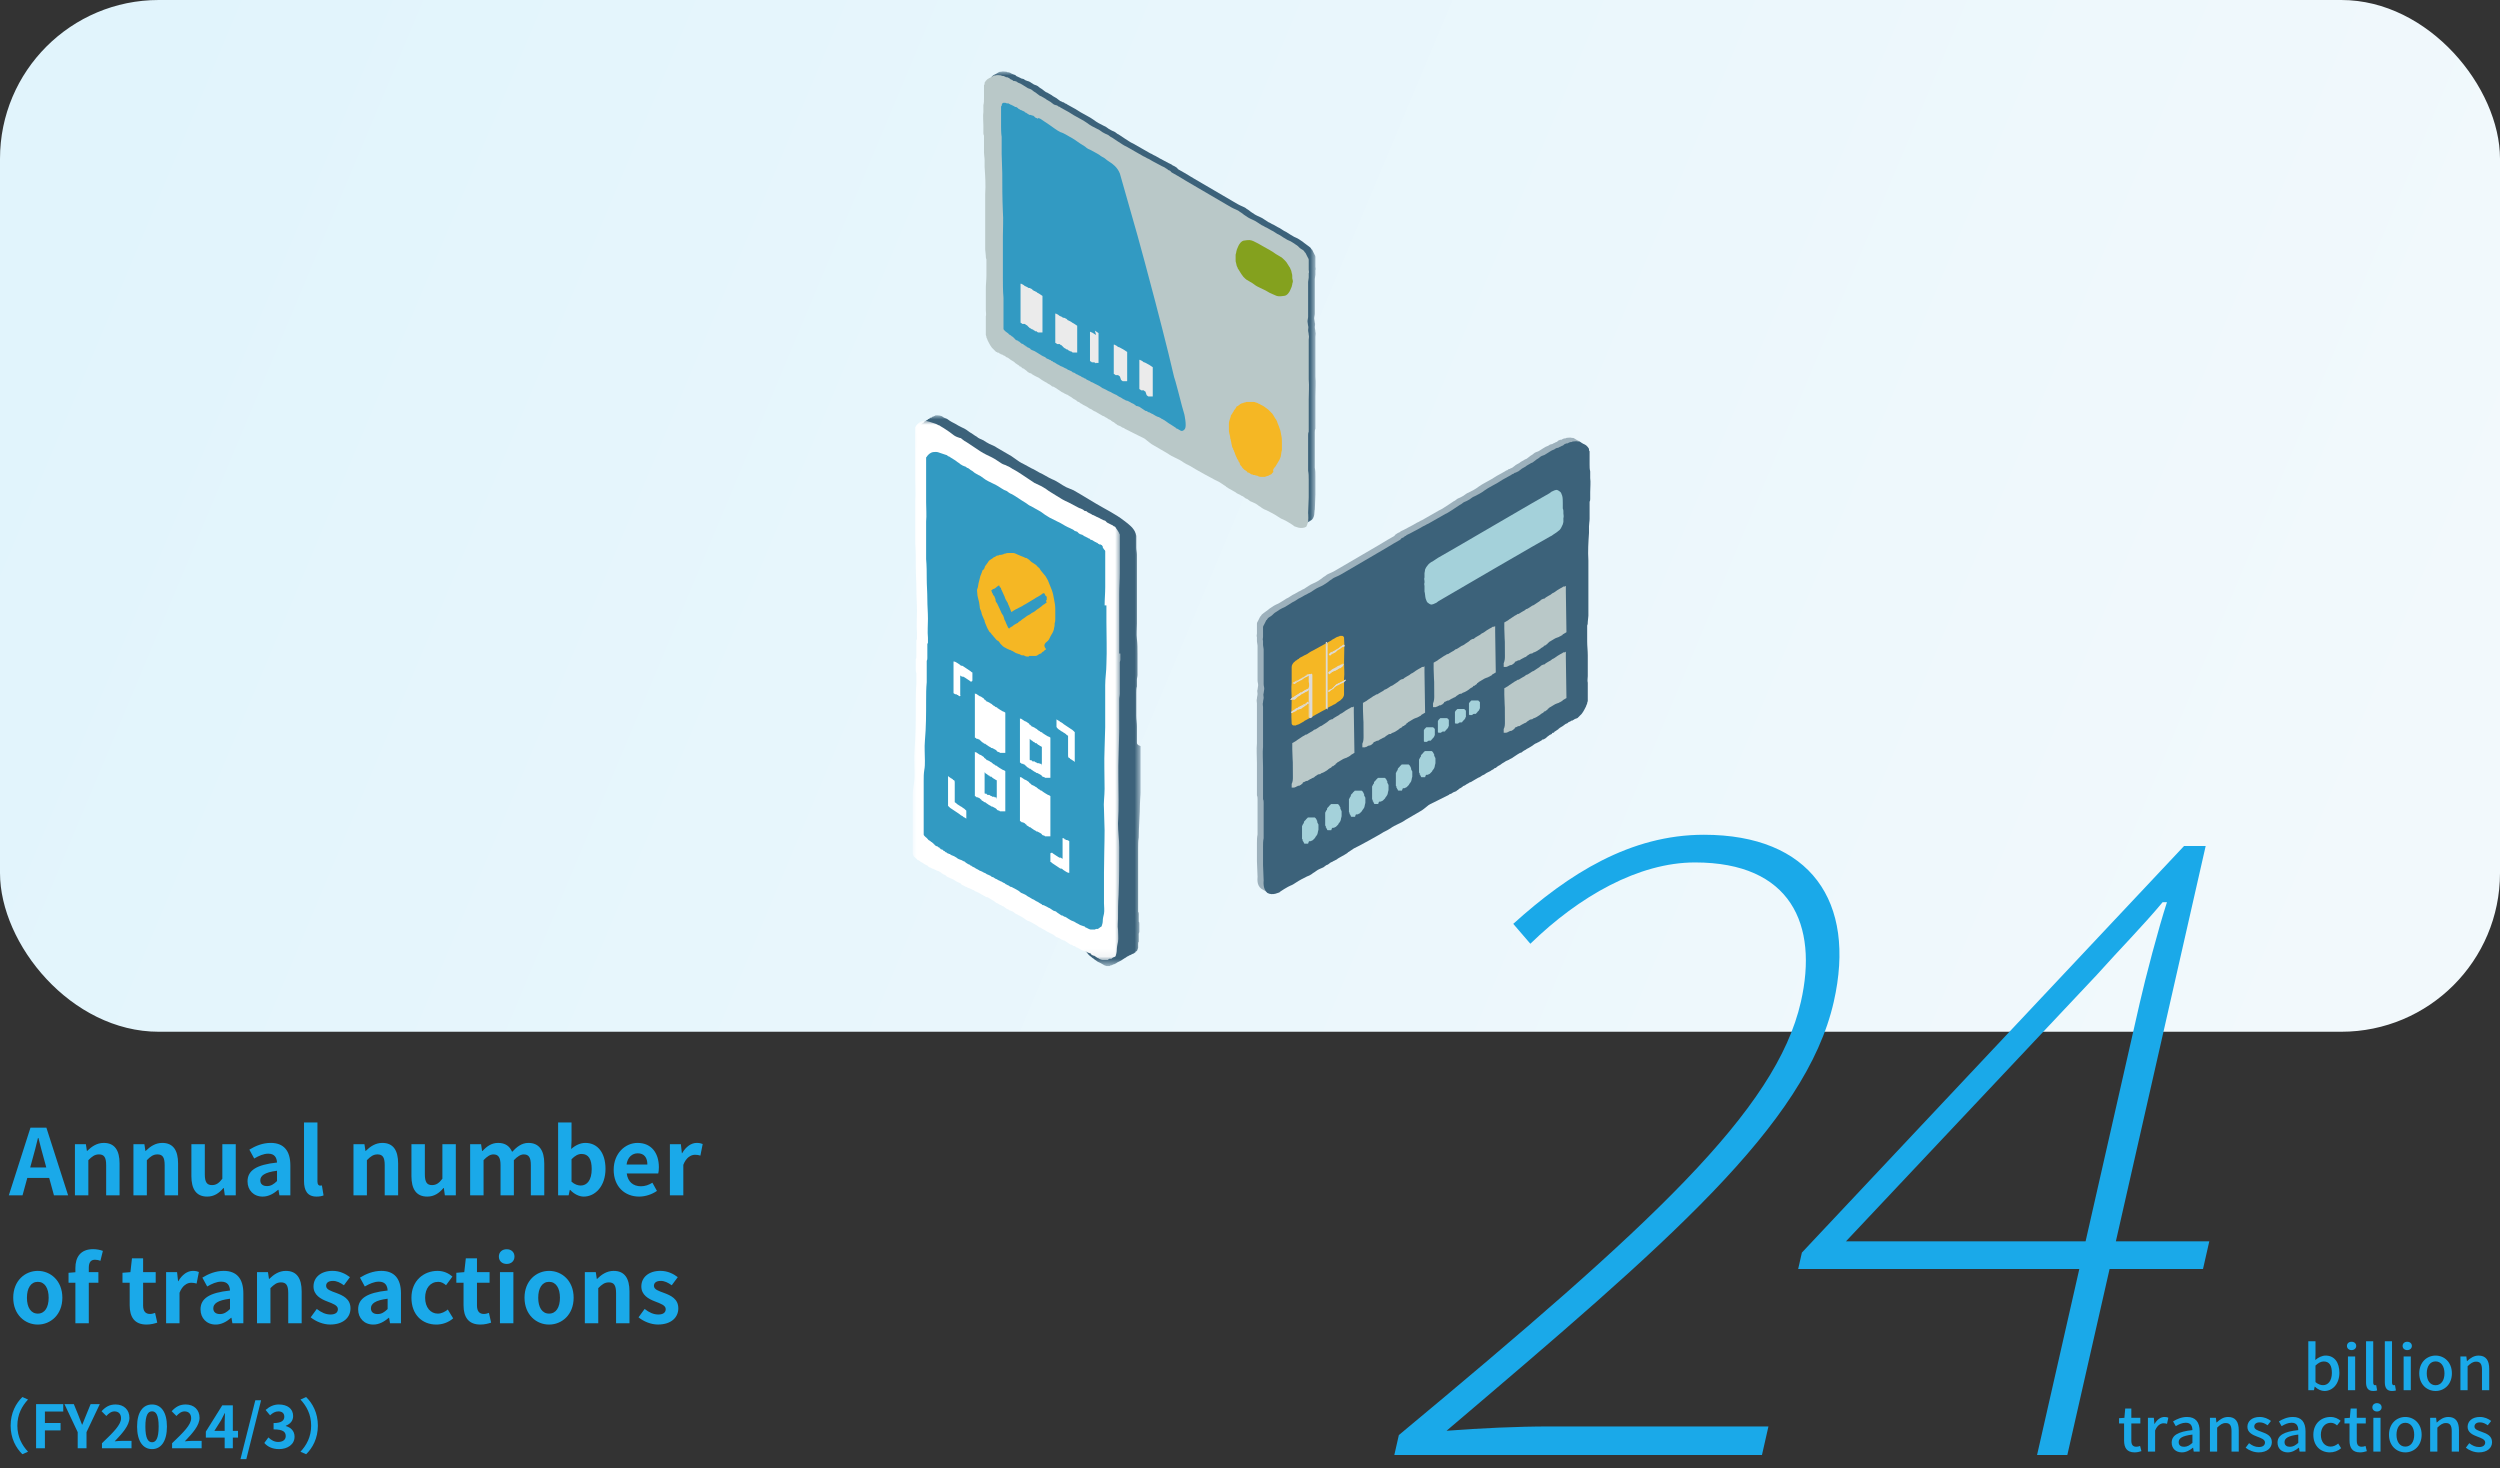 <?xml version="1.0" encoding="UTF-8"?>
<svg id="_レイヤー_1" data-name="レイヤー 1" xmlns="http://www.w3.org/2000/svg" xmlns:xlink="http://www.w3.org/1999/xlink" viewBox="0 0 315 185">
  <rect x="0" y="0" width="315" height="185" fill="#333333" stroke="none"/>
  <defs>
    <style>
      .cls-1 {
        fill: #fff;
      }

      .cls-1, .cls-2, .cls-3, .cls-4, .cls-5, .cls-6, .cls-7, .cls-8, .cls-9, .cls-10, .cls-11, .cls-12 {
        stroke-width: 0px;
      }

      .cls-1, .cls-3, .cls-4, .cls-5, .cls-6, .cls-7, .cls-9, .cls-10, .cls-11, .cls-12 {
        fill-rule: evenodd;
      }

      .cls-2 {
        fill: #1aa9e9;
      }

      .cls-3 {
        fill: #329ac2;
      }

      .cls-4 {
        fill: #3c627a;
      }

      .cls-13 {
        mask: url(#mask-2);
      }

      .cls-5 {
        fill: #84a11e;
      }

      .cls-6 {
        fill: #dddad6;
      }

      .cls-7 {
        fill: #9db1bc;
      }

      .cls-8 {
        fill: url(#_名称未設定グラデーション);
      }

      .cls-9 {
        fill: #a4d1da;
      }

      .cls-10 {
        fill: #b9c8c8;
      }

      .cls-14 {
        mask: url(#mask-1);
      }

      .cls-15 {
        mask: url(#mask);
      }

      .cls-11 {
        fill: #f5b724;
      }

      .cls-12 {
        fill: #ebebeb;
      }
    </style>
    <linearGradient id="_名称未設定グラデーション" data-name="名称未設定グラデーション" x1="-829.358" y1="492.485" x2="-828.366" y2="492.316" gradientTransform="translate(261248 64077) scale(315 -130)" gradientUnits="userSpaceOnUse">
      <stop offset="0" stop-color="#e1f4fc"/>
      <stop offset="1" stop-color="#f2f9fc"/>
    </linearGradient>
    <mask id="mask" x="124.562" y="8.999" width="41.216" height="57.149" maskUnits="userSpaceOnUse">
      <g id="mask-7">
        <polygon id="path-6" class="cls-1" points="124.562 9 165.778 9 165.778 66.149 124.562 66.149 124.562 9"/>
      </g>
    </mask>
    <mask id="mask-1" x="115.461" y="52.33" width="28.25" height="69.399" maskUnits="userSpaceOnUse">
      <g id="mask-9">
        <polygon id="path-8" class="cls-1" points="115.461 52.33 143.711 52.33 143.711 121.729 115.461 121.729 115.461 52.33"/>
      </g>
    </mask>
    <mask id="mask-2" x="115" y="53.022" width="26.178" height="67.94" maskUnits="userSpaceOnUse">
      <g id="mask-11">
        <polygon id="path-10" class="cls-1" points="115 53.022 141.178 53.022 141.178 120.962 115 120.962 115 53.022"/>
      </g>
    </mask>
  </defs>
  <g id="Group-78">
    <g id="Mask-Copy">
      <rect id="path-2" class="cls-8" width="315" height="130" rx="20" ry="20"/>
    </g>
  </g>
  <path id="billiontransactions" class="cls-2" d="M292.879,175.265c-.397,0-.834-.193-1.207-.541h-.024l-.087.441h-.715v-6.165h.906v1.632l-.024.727c.373-.317.842-.557,1.303-.557,1.104,0,1.732.859,1.732,2.166,0,1.462-.898,2.297-1.883,2.297ZM292.704,174.531c.635,0,1.112-.549,1.112-1.547,0-.89-.294-1.439-1.025-1.439-.342,0-.675.17-1.041.518v2.081c.334.286.683.387.953.387ZM295.842,175.165v-4.254h.906v4.254h-.906ZM296.295,170.114c-.334,0-.58-.217-.58-.526,0-.317.246-.526.58-.526s.588.209.588.526c0,.309-.254.526-.588.526ZM299.027,175.265c-.659,0-.906-.41-.906-1.098v-5.167h.906v5.213c0,.24.111.325.222.325.04,0,.071,0,.151-.015l.119.673c-.111.039-.27.07-.492.07ZM301.394,175.265c-.659,0-.906-.41-.906-1.098v-5.167h.906v5.213c0,.24.111.325.222.325.04,0,.071,0,.151-.015l.119.673c-.111.039-.27.07-.492.07ZM302.856,175.165v-4.254h.906v4.254h-.906ZM303.308,170.114c-.334,0-.58-.217-.58-.526,0-.317.246-.526.58-.526s.588.209.588.526c0,.309-.254.526-.588.526ZM306.883,175.265c-1.08,0-2.057-.812-2.057-2.22,0-1.423.977-2.243,2.057-2.243s2.057.82,2.057,2.243c0,1.408-.977,2.22-2.057,2.22ZM306.883,174.538c.691,0,1.12-.596,1.12-1.493,0-.905-.429-1.508-1.12-1.508-.683,0-1.112.603-1.112,1.508,0,.897.429,1.493,1.112,1.493ZM310.012,175.165v-4.254h.747l.071.588h.024c.405-.379.85-.696,1.446-.696.929,0,1.342.603,1.342,1.686v2.676h-.913v-2.568c0-.735-.222-1.029-.739-1.029-.405,0-.683.201-1.072.58v3.017h-.906ZM268.962,183c-.985,0-1.327-.596-1.327-1.493v-2.15h-.635v-.665l.675-.046.103-1.176h.77v1.176h1.136v.712h-1.136v2.158c0,.51.183.773.635.773.151,0,.342-.046.469-.101l.167.657c-.246.077-.54.155-.858.155ZM270.638,182.9v-4.254h.747l.071.766h.024c.31-.549.77-.874,1.239-.874.214,0,.357.031.492.093l-.167.773c-.151-.046-.262-.07-.437-.07-.357,0-.786.24-1.064.913v2.653h-.906ZM274.919,183c-.755,0-1.287-.48-1.287-1.23,0-.913.794-1.385,2.613-1.578-.008-.495-.191-.928-.834-.928-.461,0-.89.201-1.263.433l-.342-.603c.453-.278,1.064-.557,1.763-.557,1.088,0,1.589.673,1.589,1.802v2.56h-.747l-.079-.487h-.024c-.397.333-.866.588-1.39.588ZM275.197,182.296c.381,0,.691-.178,1.049-.495v-1.044c-1.295.155-1.732.472-1.732.951,0,.418.294.588.683.588ZM278.454,182.9v-4.254h.747l.071.588h.024c.405-.379.85-.696,1.446-.696.929,0,1.342.603,1.342,1.686v2.676h-.913v-2.568c0-.735-.222-1.029-.739-1.029-.405,0-.683.201-1.072.58v3.017h-.906ZM284.594,183c-.604,0-1.223-.248-1.644-.588l.429-.572c.389.302.77.487,1.239.487.524,0,.77-.248.77-.572,0-.387-.492-.557-.969-.735-.58-.217-1.247-.518-1.247-1.238,0-.712.588-1.245,1.549-1.245.588,0,1.064.232,1.422.503l-.429.549c-.302-.217-.612-.371-.977-.371-.477,0-.699.232-.699.526,0,.364.453.503.929.673.612.224,1.287.487,1.287,1.292,0,.712-.58,1.292-1.66,1.292ZM288.256,183c-.755,0-1.287-.48-1.287-1.23,0-.913.794-1.385,2.613-1.578-.008-.495-.191-.928-.834-.928-.461,0-.89.201-1.263.433l-.342-.603c.453-.278,1.064-.557,1.763-.557,1.088,0,1.589.673,1.589,1.802v2.56h-.747l-.079-.487h-.024c-.397.333-.866.588-1.39.588ZM288.534,182.296c.381,0,.691-.178,1.049-.495v-1.044c-1.295.155-1.732.472-1.732.951,0,.418.294.588.683.588ZM293.57,183c-1.184,0-2.089-.812-2.089-2.22,0-1.423,1.009-2.243,2.161-2.243.556,0,.961.217,1.279.487l-.453.58c-.238-.209-.485-.333-.786-.333-.731,0-1.255.603-1.255,1.508,0,.897.5,1.493,1.231,1.493.365,0,.691-.17.953-.387l.373.588c-.397.348-.913.526-1.414.526ZM297.367,183c-.985,0-1.327-.596-1.327-1.493v-2.15h-.635v-.665l.675-.046.103-1.176h.77v1.176h1.136v.712h-1.136v2.158c0,.51.183.773.635.773.151,0,.342-.046.469-.101l.167.657c-.246.077-.54.155-.858.155ZM299.043,182.9v-4.254h.906v4.254h-.906ZM299.496,177.849c-.334,0-.58-.217-.58-.526,0-.317.246-.526.58-.526s.588.209.588.526c0,.309-.254.526-.588.526ZM303.07,183c-1.08,0-2.057-.812-2.057-2.22,0-1.423.977-2.243,2.057-2.243s2.057.82,2.057,2.243c0,1.408-.977,2.22-2.057,2.22ZM303.07,182.273c.691,0,1.12-.596,1.12-1.493,0-.905-.429-1.508-1.12-1.508-.683,0-1.112.603-1.112,1.508,0,.897.429,1.493,1.112,1.493ZM306.2,182.9v-4.254h.747l.071.588h.024c.405-.379.85-.696,1.446-.696.929,0,1.342.603,1.342,1.686v2.676h-.913v-2.568c0-.735-.222-1.029-.739-1.029-.405,0-.683.201-1.072.58v3.017h-.906ZM312.34,183c-.604,0-1.223-.248-1.644-.588l.429-.572c.389.302.77.487,1.239.487.524,0,.77-.248.77-.572,0-.387-.492-.557-.969-.735-.58-.217-1.247-.518-1.247-1.238,0-.712.588-1.245,1.549-1.245.588,0,1.064.232,1.422.503l-.429.549c-.302-.217-.612-.371-.977-.371-.477,0-.699.232-.699.526,0,.364.453.503.929.673.612.224,1.287.487,1.287,1.292,0,.712-.58,1.292-1.66,1.292Z"/>
  <g id="Group-119">
    <g id="Group-3">
      <g class="cls-15">
        <path id="Fill-1" class="cls-4" d="M165.667,64.23c0-.153.077-1.766.077-1.919v-2.303c0-.384,0-.691-.077-1.075v-4.453c0-.153,0-.307.077-.46v-4.069c0-.844.076-1.689,0-2.533v-4.99c0-.23.076-.384,0-.614,0-.23-.077-.384-.077-.614,0-.154.077-.384,0-.537,0-.154-.077-.385-.077-.538,0-.23.077-.384.077-.614v-4.376c0-.154.077-.384.077-.537v-.537c.076-.154,0-.308,0-.461v-1.228c0-.154-.077-.231-.154-.384-.076-.154-.153-.307-.23-.461,0,0,0-.077-.077-.077-.077-.076-.077-.153-.153-.23-.153-.154-.845-.614-.998-.768-.308-.23-.692-.46-1.075-.614-.307-.153-.615-.384-.998-.614-.384-.154-.691-.461-1.075-.614-.153-.077-.383-.231-.537-.307-.23-.077-.384-.231-.614-.307-.384-.231-.768-.537-1.151-.691-.385-.154-.768-.384-1.076-.615-.153-.153-.307-.23-.537-.383-.153-.154-.384-.23-.537-.307-.384-.154-.768-.384-1.152-.614-.768-.461-4.222-2.457-4.99-2.918-.384-.23-.767-.46-1.151-.691-.154-.076-.384-.23-.538-.307-.153-.076-.307-.153-.384-.306-.076-.078-.46-.308-.537-.308-.154-.153-.384-.23-.537-.307-.384-.23-.768-.383-1.152-.614-.153-.077-.383-.23-.537-.307-.23-.077-.384-.231-.614-.307-.154-.077-.384-.23-.538-.307-.153-.077-.383-.23-.537-.307-.154-.077-.921-.538-1.075-.614-.384-.154-.768-.461-1.151-.691,0,0-.461-.307-.691-.461-.231-.077-.384-.307-.614-.384-.23-.077-.461-.23-.615-.307-.23-.153-.384-.307-.614-.384-.46-.23-.921-.46-1.305-.767-.23-.154-.46-.307-.614-.384-.23-.153-.46-.231-.691-.384-.46-.23-.844-.538-1.305-.768-.23-.153-.46-.23-.691-.383-.077-.077-.23-.154-.307-.154-.077-.077-.153-.153-.307-.153-.077-.078-.154-.078-.307-.154-.077-.077-.23-.154-.307-.23-.154-.154-.384-.231-.614-.385-.154-.153-.384-.229-.615-.383-.076-.077-.229-.077-.306-.154-.077-.076-.231-.153-.307-.23-.154-.153-.384-.23-.538-.384-.153-.153-.384-.23-.614-.307-.23-.153-.384-.23-.614-.384-.077,0-.23-.076-.461-.153-.077-.077-.153-.077-.23-.154-.077,0-.23-.077-.307-.077-.077-.076-.154-.076-.307-.153-.077-.077-.231-.077-.307-.154-.077-.076-.154-.153-.231-.153-.153-.077-.23-.077-.383-.154-.077-.076-.154-.076-.308-.153-.076,0-.23,0-.307-.077-.23,0-.46-.077-.691,0-.076,0-.23,0-.307.077-.153.077-.23.153-.384.23-.076,0-.153.077-.153.077-.077,0-.077.077-.154.077-.076.076-.153.153-.23.23-.076.077-.076.153-.153.23v.154q0,.077-.077.153v1.689c0,.307,0,.538-.077.844v.845c-.076.537,0,1.152,0,1.766v.844c0,.154,0,.23.077.384v2.15c0,.306.077.613.077.921v.844c.077,1.152.153,2.303.077,3.455v6.986c0,.23.076.537.076.767,0,.154,0,.307.077.461v1.996c0,.614-.077,1.151-.077,1.765v2.611c0,.306.077.537,0,.844v2.303c0,.077.077.154.077.23,0,.077,0,.154.077.231,0,.076.076.153.076.23.154.307.307.614.538.921.077.077.153.154.23.231.077.076.154.153.23.23l.078.077h.076l.077.076h.076q.077,0,.154.077t.154.077l.076.077h.077q.077,0,.154.077c.076.076.23.076.307.153l.077.077c.076.077.23.077.307.153.076.077.23.154.307.231.153.076.23.153.384.23l.076.077s.077,0,.077.077c.154.076.307.23.461.307,0,0,.076,0,.076.076l.077.077h.077c.077,0,.154.077.154.154.076,0,.076.076.153.076s.154.077.154.077c.076.077.23.153.307.231-.077-.154-.077-.078,0-.078s.077.078.153.078q.077.076.154.076c.077,0,.153,0,.153.077.154.077.231.154.384.23.077,0,.077.077.153.077.078,0,.078.077.154.077.231.076.384.23.615.384.153.077.229.153.383.23.154.077.307.153.384.23.153.077.307.154.384.23.077.077.153.154.307.154.153.077.384.23.614.384.077.077.154.077.23.153.077.077.231.154.384.231.077,0,.077.076.154.076q.077.077.153.077c.077.077.231.077.307.154.077.077.154.077.231.153.076,0,.076.077.153.077.077.077.231.154.307.23.154.077.307.154.384.231.077.077.154.153.23.153.077,0,.154.077.231.154.153.077.307.153.384.23.153.077.307.154.46.23.077.077.153.077.231.154.076.077.153.077.307.154.076.076.153.076.23.153.076.077.154.077.307.154.307.153.614.383.921.537.077,0,.23.077.307.154.154.076.308.153.384.23.077.077.23.077.307.153l.077.077c.077.077.153.077.23.154.077,0,.154.077.23.153,0,0,.077,0,.077.077.077,0,.154.077.231.154.153.076.23.076.383.153.077.077.154.077.231.153.076,0,.153.077.23.077l.077.077,1.842.921c.307.154.691.307.922.538.307.23.537.46.844.614.614.384,1.228.691,1.842,1.075.614.46,1.305.614,1.92,1.074.153.077.23.154.383.231.154.076.307.153.461.23.307.23,3.378,1.919,3.762,2.072.23.154.46.308.69.461,0,0,.077,0,.077.077.231.153.461.307.768.461.23.153.461.23.614.383.154.077.307.154.461.231.077.076.153.076.307.153.077.077.23.154.307.231.077.076.23.076.307.153s.23.154.307.23c.307.154.614.231.921.461.154.154.384.23.537.384.231.153.384.23.615.307.461.23.921.461,1.381.768.231.153.461.307.692.384.229.076,1.919,1.381,1.919,1.381,0,0,.69-.307.998-.537.614-.307.46-1.228.537-1.382"/>
      </g>
    </g>
    <path id="Fill-4" class="cls-10" d="M164.822,64.613c0-.153.077-1.766.077-1.919v-2.303c0-.384,0-.691-.077-1.075v-4.453c0-.153,0-.306.077-.46v-4.069c0-.844.077-1.688,0-2.533v-4.99c0-.23.077-.384,0-.614,0-.23-.077-.384-.077-.614,0-.154.077-.384,0-.537,0-.154-.076-.384-.076-.538,0-.23.076-.384.076-.614v-4.376c0-.154.077-.384.077-.537v-.537c.077-.154,0-.308,0-.461v-1.228c0-.154-.077-.231-.153-.384-.077-.154-.154-.307-.231-.461,0,0,0-.077-.077-.077-.076-.076-.076-.153-.153-.23-.153-.154-.384-.23-.537-.384-.154-.153-.308-.307-.461-.384-.307-.23-.691-.46-1.074-.614-.308-.153-.615-.384-.998-.614-.384-.154-.692-.461-1.076-.614-.153-.077-.383-.231-.537-.307-.23-.077-.384-.231-.614-.307-.384-.23-.768-.537-1.151-.691-.385-.154-.768-.384-1.076-.614-.153-.154-.306-.231-.537-.384-.153-.154-.383-.23-.537-.307-.384-.154-.768-.384-1.152-.614-.767-.461-4.222-2.457-4.989-2.918-.384-.23-.768-.46-1.152-.691-.154-.076-.384-.23-.537-.307-.154-.076-.307-.153-.384-.306-.077-.078-.231-.078-.307-.154-.077-.077-.154-.154-.231-.154-.153-.153-.384-.23-.537-.307-.384-.23-.768-.383-1.152-.614-.153-.077-.383-.23-.537-.307-.23-.077-.384-.23-.614-.307-.153-.077-.384-.23-.537-.307-.154-.077-.384-.23-.538-.307-.153-.077-.921-.538-1.074-.614-.384-.154-.768-.461-1.152-.691,0,0-.461-.307-.691-.461-.23-.077-.384-.307-.614-.384-.23-.077-.461-.23-.614-.307-.231-.153-.384-.307-.615-.384-.46-.23-.92-.46-1.304-.767-.231-.154-.461-.307-.614-.384-.231-.153-.461-.231-.691-.384-.461-.23-.845-.538-1.306-.768-.23-.153-.46-.23-.69-.383-.077-.077-.231-.154-.308-.154-.076-.077-.153-.153-.307-.153,0,0-.153-.078-.23-.078-.077-.076-.23-.153-.307-.23-.154-.153-.384-.23-.614-.383-.154-.154-.384-.231-.614-.384-.077-.077-.231-.077-.307-.154-.077-.077-.23-.153-.308-.23-.153-.154-.383-.23-.537-.384-.154-.154-.384-.23-.614-.307-.23-.154-.384-.23-.614-.384-.23-.153-.384-.23-.614-.307-.077-.077-.154-.077-.23-.154-.077,0-.231-.076-.308-.076,0,.076-.076,0-.153-.077-.077-.077-.23-.077-.307-.154-.077-.076-.154-.153-.231-.153-.076-.077-.23-.077-.307-.077-.076-.077-.153-.077-.307-.153-.076,0-.23,0-.307-.077-.23,0-.46-.077-.691,0-.076,0-.23,0-.307.077-.153.076-.23.153-.384.23-.076,0-.153.077-.153.077-.077,0-.077.076-.153.076-.078.077-.154.154-.231.231-.077.076-.077.153-.154.23v.154q0,.076-.076.153v1.689c0,.307,0,.537-.077.845v.844c-.077.537,0,1.151,0,1.765v.845c0,.153,0,.23.077.384v2.149c0,.307.076.615.076.922v.844c.077,1.151.154,2.303.077,3.455v6.985c0,.231.077.538.077.768,0,.154,0,.307.077.461v1.996c0,.614-.077,1.151-.077,1.765v2.611c0,.307.077.537,0,.844v2.303c0,.077.077.153.077.23s0,.154.076.23c0,.077.077.154.077.231.154.307.307.614.538.921.076.077.153.154.23.23.077.077.154.154.23.231l.077.076h.077l.077.077h.076q.077,0,.154.077t.153.077l.077.077h.077q.077,0,.154.076c.076.077.23.077.307.154l.076.077c.077.076.231.076.307.153.077.077.231.154.308.23.153.077.23.154.383.231l.077.077s.077,0,.077.076c.154.077.307.231.461.307,0,0,.076,0,.076.077l.077.077h.077c.077,0,.153.077.153.153.077,0,.077.077.154.077.076,0,.154.077.154.077.076.076.23.154.307.23l.153.154c.077,0,.077.077.153.077q.077.076.154.076c.077,0,.153,0,.153.077.154.077.231.153.384.231.077,0,.077.076.154.076s.077.077.153.077c.231.077.384.23.615.384.153.076.23.153.383.23.154.077.308.153.384.231.154.076.307.153.384.23.077.076.154.153.307.153.154.077.384.23.614.384.077.077.154.077.231.153.077.077.23.154.384.231.076,0,.076.077.153.077q.077.076.154.076c.076.077.23.077.307.154s.153.077.23.153c.077,0,.077.077.154.077.076.077.23.154.307.231.153.076.306.153.384.23.076.077.153.153.23.153s.153.077.23.154c.153.077.307.153.384.23.154.077.307.154.46.231.077.076.154.076.231.153.076.077.154.077.307.154.077.076.153.076.23.153.077.077.154.077.307.154.307.153.614.384.921.537.077,0,.231.077.308.154.153.076.307.153.383.23.077.077.231.077.307.154l.077.076c.077.077.154.077.231.154.076,0,.153.077.23.153,0,0,.077,0,.077.077.076,0,.153.077.23.154.153.076.23.076.384.153.077.077.153.077.23.153.077,0,.154.078.23.078l.077.076c.614.307,1.229.614,1.842.922.307.153.691.306.922.537.307.23.537.46.844.614.614.384,1.228.691,1.843,1.075.614.46,1.305.614,1.919,1.074.154.077.23.154.383.231.154.077.308.153.461.23.308.23,3.378,1.919,3.762,2.073.23.153.461.307.691.461,0,0,.077,0,.077.076.23.154.46.307.767.461.231.153.461.23.615.383.153.077.307.154.46.231.077.077.154.077.307.153.077.077.231.154.307.231.077.076.231.076.307.153.077.077.23.154.308.231.306.153.613.23.921.46.153.154.384.23.537.384.23.154.384.23.614.307.46.23.921.461,1.382.768.231.153.46.307.691.384.23.076,1.381.767,1.381.844.078,0,.845.461,1.536.077.384-.691.23-1.612.23-1.766"/>
    <path id="Fill-6" class="cls-3" d="M149.239,52.254l-.307-1.075s-.922-3.608-.998-3.685c-.768-3.378-2.38-9.519-2.38-9.519l-1.305-4.913-.921-3.378-2.227-7.83c-.306-.768-.921-1.228-1.304-1.459-.231-.153-.461-.307-.615-.46-.23-.154-.46-.231-.614-.384-.46-.307-.844-.461-1.228-.691-.23-.077-.461-.231-.614-.384-.231-.154-.384-.23-.614-.384-.461-.307-.845-.614-1.306-.844-.383-.23-.767-.461-1.228-.615-.461-.23-.921-.613-1.381-.921-.384-.23-.768-.537-1.152-.767-.077,0-.154-.077-.154-.077l-.153.077c-.077,0-.077-.077-.154-.077-.076,0-.153-.077-.23-.154-.077-.076-.154-.153-.23-.153h-.077c-.077,0-.077-.077-.154-.077h-.153c-.077,0-.077-.077-.154-.077-.076-.076-.153-.076-.23-.153q-.077-.077-.154-.077s-.076,0-.076-.077c-.077-.076-.154-.076-.307-.153-.077,0-.077-.077-.154-.077s-.077,0-.154-.077c-.076,0-.076-.077-.153-.077,0,0-.077,0-.077-.076-.077-.077-.153-.077-.23-.154-.077,0-.154,0-.23-.077-.077,0-.077-.076-.154-.076-.076,0-.076-.077-.154-.077-.076,0-.076-.077-.153-.077s-.077,0-.154-.077c-.076,0-.076-.077-.153-.077h-.153s-.078,0-.231-.076h-.23c-.077,0-.077.076-.154.076,0,0-.076.154-.076.231v.077l-.077.076v2.457c0,.076,0,.998.077,1.382v2.149l.076,2.457c0,1.689,0,2.994.077,4.836.077.921,0,2.227,0,3.147v5.067c0,.845,0,1.766.077,2.61v3.916c0,.076.077.153.154.23l.076.077c.077.077.231.153.307.23.077,0,.077.077.077.077.077.077.153.153.23.153l.077.077s.077,0,.077.077c.076,0,.154.077.23.153,0,0,.077,0,.077.077l.077.077s.076,0,.076.076l.077.078c.077,0,.077.076.154.076.076,0,.23.077.23.154h.077l.076.077.077.076s.077,0,.077.077c.077,0,.154.077.23.077,0,0,.077,0,.077.076l.077.078h.077s.076,0,.076.076l.077.077h.077l.077.077s.077.077.153.077c.077,0,.077.076.154.076,0,0,.077,0,.077.077l.076.077c.077,0,.077.076.154.076.23.077.384.154.614.307.23.154.384.231.614.384.077,0,.077.077.154.077s.077.077.153.077c.077,0,.154.077.231.153.076.078.153.078.307.154.077,0,.077.077.153.077.077,0,.154.076.154.076l.077.077h.076c.077,0,.077.077.077.077.077.077.23.077.307.154.077.076.153.076.231.153.076,0,.076.077.153.077s.077.077.154.077c.076.076.23.153.306.153.077,0,.077.077.154.077s.077.077.153.077c.078.077.231.077.308.153.076.077.23.154.307.154.076.077.23.077.307.153.077.077.153.154.307.154.077.077.153.077.23.153.077.077.23.077.307.154s.231.077.307.154c.077.076.231.153.307.153.077.077.231.154.307.154.077.076.154.153.231.153.077.077.23.077.307.154.077.076.23.153.307.153.384.231.844.384,1.228.691.077.077.231.077.307.154.231.077.384.23.615.307.23.077.383.23.613.307.078.077.231.077.308.153.077.077.153.077.23.154.077,0,.077.076.153.076.077,0,.077.078.154.078.077.076.153.076.231.153.076,0,.076.077.153.077s.077.077.153.077c.077.076.154.076.231.076.154.077.307.154.46.23.077.078.154.078.307.154.077.077.154.077.231.153.076.078.153.154.307.154.077,0,.153.077.23.077.077.077.154.077.23.153.077.077.154.077.231.154.076.077.153.077.23.153.077.077.154.077.23.077.077.077.154.077.231.154h.076c.077,0,.077.077.154.077.077.076.153.076.307.153.154.077.23.154.384.23.153.077.307.154.384.154.153.077.307.153.384.23.076,0,.153.077.153.077.077,0,.077.077.154.077.076.077.997.691,1.151.767.077.077.153.077.231.154,0,0,.076,0,.076.077.077.077.23.077.307.153.154.077.384.307.614.154,0,0,.154-.077.231-.23.23-.384-.077-1.766-.077-1.766"/>
    <path id="Fill-8" class="cls-12" d="M135.727,44.116v-3.07c-.077-.077-.153-.077-.23-.154-.077-.077-.154-.077-.23-.153-.078,0-.078-.077-.154-.077,0,0-.077,0-.077-.077-.077,0-.077-.077-.153-.077-.077,0-.077-.077-.154-.077s-.077-.076-.153-.076c0,0-.078,0-.078-.077,0,0-.076,0-.076-.077-.077,0-.077-.077-.153-.077-.077,0-.077-.076-.154-.076h-.077s-.077-.077-.077,0c0,0-.076,0-.076-.077-.077,0-.077-.077-.154-.077s-.153-.077-.153-.077c-.077,0-.154-.076-.231-.153-.077,0-.077-.077-.153-.077-.077,0-.077-.077-.154-.077h-.077v3.685c.077,0,.077.077.154.077l.077.076h.307s.077,0,.077.078c.076,0,.076.076.153.076s.077,0,.077.077c0,0,.077,0,.077.077,0,0,.076,0,.076.076,0,0,.077,0,.077.077.077,0,.077.077.154.077.077.077.153.077.23.153h.076s.078,0,0,0c0,0,.078,0,.078.077.076,0,.076.077.153.077,0,0,.077,0,.077.077h.153s.077,0,.077.076c.077,0,.077.077.153.077h.538v-.307Z"/>
    <path id="Fill-10" class="cls-12" d="M141.255,47.878s.077,0,.077.077c.076,0,.076.077.153.077h.538v-3.685c-.077-.077-.154-.077-.231-.154s-.153-.077-.23-.153c-.077,0-.077-.077-.154-.077,0,0-.383-.231-.46-.231s-.153-.076-.231-.153c-.076,0-.076-.076-.153-.076s-.077-.078-.154-.078h-.076v3.685c.076,0,.076.077.153.077l.077.077h.307s.077,0,.077.077c.077,0,.077.077.153.077l.154.46Z"/>
    <path id="Fill-12" class="cls-12" d="M144.479,49.798s.077,0,.077.077c.077,0,.077.076.153.076h.538v-3.684c-.077-.077-.154-.077-.23-.154-.078-.077-.154-.077-.231-.153-.077,0-.077-.077-.153-.077,0,0-.384-.231-.461-.231s-.153-.076-.23-.153c-.077,0-.077-.077-.154-.077s-.077-.077-.153-.077h-.077v3.685c.077,0,.077.077.153.077l.077.077h.307s.077,0,.077.076c.077,0,.077.077.154.077l.153.461Z"/>
    <path id="Fill-14" class="cls-12" d="M131.351,41.66v-4.375c-.077-.077-.153-.077-.23-.154-.077-.077-.154-.077-.23-.154-.077,0-.077-.076-.154-.076,0,0-.077,0-.077-.077-.077,0-.077-.077-.153-.077-.077,0-.077-.077-.154-.077s-.077-.076-.153-.076c0,0-.077,0-.077-.077,0,0-.077,0-.077-.077-.077,0-.077-.077-.153-.077-.077,0-.077-.077-.154-.077h-.076s-.078-.076-.078,0c0,0-.076,0-.076-.076-.077,0-.077-.077-.154-.077s-.153-.077-.153-.077c-.077,0-.154-.077-.23-.153-.078,0-.078-.077-.154-.077-.077,0-.077-.077-.154-.077h-.077v4.913c.077,0,.077.077.154.077l.077.077h.307s.077,0,.077.076c.076,0,.076.077.153.077s.077,0,.077.077c0,0,.077,0,.077.077,0,0,.076,0,.076.077,0,0,.078,0,.078.076.076,0,.076.077.153.077.077.077.153.077.23.154h.077s.077,0,0,0c0,0,.077,0,.077.076.076,0,.076.077.153.077,0,0,.077,0,.077.077h.153s.077,0,.077.077c.077,0,.077.076.154.076h.537v-.23Z"/>
    <path id="Fill-16" class="cls-12" d="M138.107,42.197c-.077,0-.461-.307-.538-.307-.076,0-.076-.077-.153-.077h-.077v3.685c.077,0,.077.077.154.077l.076.077h.308s.153.076.23.153c.077,0-.077-.077-.077-.077h.384v-3.761c-.077-.077-.384-.23-.461-.308l.154.538Z"/>
    <path id="Fill-18" class="cls-11" d="M160.523,59.009c.077-.153.153-.153.23-.307.078-.153.154-.23.231-.384.076-.153.153-.23.23-.384.077-.153.077-.23.154-.384,0-.153.076-.307.076-.46,0-.154.077-.307.077-.384v-.921c0-.307,0-.614-.077-.922-.076-.306-.076-.613-.23-.92-.077-.308-.23-.538-.307-.845-.076-.153-.154-.307-.231-.384-.076-.153-.153-.23-.229-.384-.077-.153-.154-.23-.308-.384-.077-.076-.153-.153-.306-.307-.078-.076-.231-.153-.308-.23-.076-.077-.231-.153-.307-.23-.077,0-.077-.077-.153-.077-.077,0-.077-.077-.154-.077-.154-.077-.23-.153-.307-.153-.153-.077-.23-.154-.384-.154-.076-.077-.23-.077-.307-.077h-.845c-.076,0-.153.077-.23.077h-.076c-.077,0-.077.077-.154.077s-.153,0-.231.077c-.076,0-.153.076-.229.153-.077.077-.154.077-.231.154-.077,0-.153.077-.153.153-.077.077-.077.154-.154.231-.077.076-.153.153-.153.23-.077.077-.077.153-.154.23,0,.077-.077.077-.077.154l-.077.077c-.076.076-.076.153-.076.23s-.077.153-.077.23c-.077.231-.154.461-.154.614v.845c0,.307.077.537.154.844,0,.154,0,.231.077.384,0,.153.076.307.076.384,0,.153.077.307.077.384,0,.153.077.23.154.383,0,.077,0,.154.077.154,0,.077,0,.154.076.23.077.231.154.461.231.614.076.077.076.231.153.308.077.076.154.23.154.307.077.076.153.153.153.307,0,.077.077.077.077.153l.076.077.078.077c0,.077.076.077.076.153l.231.231c.076.076.153.076.23.153.076.077.154.077.154.154l.076.077h.077c.077,0,.154.076.154.076.076.077.153.077.23.154h.076q.077,0,.154.077h.153c.078,0,.154.076.23.076h.078q.077,0,.153.077c.077,0,.154.077.308.077h.537c.077,0,.153-.077.23-.077.076,0,.153-.077.231-.077.076,0,.076-.076.153-.076s.077-.077.153-.077c.077,0,.077-.077.154-.154l.154-.153c-.077-.231,0-.384.076-.461"/>
    <path id="Fill-20" class="cls-5" d="M162.826,35.058v-.23c0-.154,0-.23-.076-.461,0-.077-.077-.384-.153-.46,0-.077-.078-.231-.155-.307-.306-.538-.384-.615-.613-.845-.077-.076-.385-.384-.461-.384-.153-.077-.23-.153-.384-.23-.307-.153-.537-.384-.845-.538-.077-.076-.844-.46-1.074-.613-.154-.077-.385-.231-.538-.307-.153-.077-.46-.231-.614-.308-.383-.153-.537-.153-1.074-.076-.231,0-.461.153-.615.384-.153.153-.307.614-.383.767,0,.077-.077.231-.077.307,0,.154-.077.231-.077.384v.614c0,.154,0,.23.077.461,0,.076.077.384.153.46,0,.077.077.231.154.307.307.538.384.615.614.922.077.076.384.383.461.383.153.077.23.154.384.231.307.153.46.307.691.46.076.077.92.461,1.228.615.153.076.384.23.537.307.153.076.537.23.691.307.307.153.538.153,1.075.077.23,0,.461-.154.614-.384.153-.154.307-.614.384-.768,0-.077.076-.23.076-.307,0-.154.077-.23.077-.384s-.077-.307-.077-.384"/>
    <path id="Fill-22" class="cls-7" d="M158.451,110.444c0-.153-.077-1.766-.077-1.919v-2.303c0-.384,0-.691.077-1.075v-4.452c0-.154,0-.308-.077-.461v-4.068c0-.845-.077-1.69,0-2.534v-4.99c0-.23-.077-.384,0-.614,0-.23.077-.384.077-.614,0-.154-.077-.384,0-.538,0-.153.076-.384.076-.537,0-.23-.076-.384-.076-.614v-4.376c0-.154-.077-.384-.077-.537v-.538c-.077-.153,0-.307,0-.46v-1.228c0-.154.077-.231.153-.384.077-.154.153-.307.231-.461,0,0,0-.077.077-.077.076-.076.076-.153.153-.23.153-.154.845-.614.998-.768.307-.23.691-.46,1.074-.614.308-.153.615-.384.998-.614.384-.154.692-.461,1.076-.614.153-.077.383-.231.537-.307.23-.077.384-.231.614-.307.384-.231.768-.538,1.151-.691.384-.154.768-.384,1.076-.615.153-.153.306-.23.537-.383.153-.154.383-.231.537-.307.384-.154.767-.384,1.151-.615.769-.46,4.223-2.456,4.99-2.917.384-.23.768-.46,1.152-.691.153-.076.384-.23.538-.307.153-.076.306-.153.384-.307.076-.077.46-.307.537-.307.153-.153.384-.23.537-.307.384-.23.767-.384,1.151-.614.154-.077.384-.23.538-.307.23-.077.384-.231.614-.307.154-.077.384-.231.538-.307.153-.077.383-.231.537-.307.153-.077.921-.538,1.075-.615.384-.153.768-.46,1.151-.691,0,0,.46-.306.691-.46.23-.077.384-.307.614-.384.23-.077.461-.23.614-.307.231-.153.384-.307.615-.384.46-.23.92-.46,1.304-.767.231-.154.461-.307.614-.384.231-.154.461-.231.692-.384.46-.23.844-.538,1.305-.768.23-.153.46-.23.69-.384.077-.076.23-.153.308-.153.076-.077.153-.154.306-.154.077-.077.155-.077.308-.153.076-.077.23-.154.307-.231.153-.153.383-.23.614-.383.153-.154.384-.23.614-.384.077-.077.23-.077.307-.154.077-.077.23-.153.307-.23.154-.153.384-.231.537-.384.154-.153.384-.23.615-.307.23-.153.383-.23.614-.384.23-.153.384-.23.614-.307.076-.077.153-.077.231-.153.076,0,.229-.077.306-.077.077-.077.154-.077.307-.154.077-.076.23-.076.308-.153.077-.077.153-.154.23-.154.076-.076.23-.076.307-.076.077-.077.153-.077.307-.154.076,0,.23,0,.307-.077.23,0,.461-.077.691,0,.076,0,.23,0,.307.077.153.077.23.154.384.23.077,0,.153.077.153.077.077,0,.077.077.153.077.078.077.155.153.231.23.077.077.077.154.154.23v.154q0,.077.076.154v1.689c0,.306,0,.537.077.844v.844c.077.538,0,1.152,0,1.766v.844c0,.154,0,.231-.077.384v2.15c0,.307-.076.614-.076.921v.844c-.077,1.152-.154,2.303-.077,3.455v6.986c0,.23-.077.537-.077.768,0,.153,0,.306-.076.46v1.996c0,.614.076,1.152.076,1.766v2.61c0,.307-.076.537,0,.844v2.303c0,.077-.076.154-.076.231,0,.076,0,.153-.077.23,0,.077-.078.153-.078.23-.153.307-.306.614-.537.921-.076.077-.153.154-.23.231-.076.077-.154.153-.23.23l-.077.077h-.077l-.076.077h-.077q-.077,0-.154.076t-.153.077l-.077.077h-.077q-.076,0-.154.077c-.076.077-.23.077-.306.153l-.077.077c-.078.077-.231.077-.307.154-.077.076-.23.153-.308.23-.153.077-.23.153-.383.23l-.077.077s-.077,0-.077.076c-.153.078-.306.231-.461.308,0,0-.076,0-.076.077l-.077.076h-.077c-.076,0-.153.077-.153.154-.077,0-.077.076-.154.076s-.153.077-.153.077c-.077.077-.231.154-.308.23q-.076.077-.153.154c-.076,0-.076.076-.153.076q-.077.078-.154.078c-.077,0-.154,0-.154.077-.153.076-.229.153-.384.23-.076,0-.076.076-.153.076-.076,0-.076.078-.153.078-.231.076-.384.23-.615.383-.153.077-.23.154-.383.231-.154.076-.307.153-.384.229-.154.077-.307.155-.384.231-.077.077-.153.154-.307.154-.154.076-.384.23-.614.384-.077.076-.154.076-.23.153-.078.076-.231.153-.384.231-.077,0-.077.076-.154.076q-.077.077-.154.077c-.076.076-.23.076-.306.153-.078.077-.154.077-.231.154-.077,0-.077.077-.153.077-.077.076-.231.153-.308.23-.153.076-.306.154-.384.231-.076.076-.153.153-.23.153-.076,0-.153.076-.23.153-.154.077-.307.154-.383.231-.155.076-.308.153-.461.23-.077.076-.154.076-.231.154-.077.076-.153.076-.306.153-.078.077-.155.077-.231.153-.077.077-.153.077-.308.155-.306.153-.613.383-.92.537-.078,0-.231.076-.307.153-.154.077-.308.153-.384.23-.077.077-.23.077-.307.154l-.077.077c-.077.076-.154.076-.23.153-.077,0-.154.076-.231.154,0,0-.077,0-.077.077-.076,0-.153.076-.23.153-.154.077-.23.077-.384.153-.076.077-.153.077-.229.154-.078,0-.155.077-.231.077l-.077.077c-.614.307-1.229.613-1.843.921-.307.153-.69.306-.921.537-.306.23-.537.461-.844.614-.614.384-1.228.692-1.842,1.075-.615.46-1.306.614-1.92,1.075-.154.077-.23.153-.384.23-.153.077-.307.153-.46.231-.308.23-3.378,1.918-3.762,2.072-.23.154-.461.307-.691.461,0,0-.076,0-.076.077-.231.153-.461.307-.768.46-.23.153-.461.23-.614.384-.153.077-.308.154-.461.23-.077.077-.153.077-.307.153-.077.078-.23.155-.307.231-.076.077-.231.077-.307.153-.077.077-.23.155-.308.231-.306.153-.614.23-.92.461-.154.153-.384.23-.538.383-.23.154-.383.231-.614.307-.461.231-.921.461-1.382.768-.23.154-.461.307-.691.384-.23.077-1.919,1.382-1.919,1.382,0,0-.69-.307-.998-.538-.614-.46-.46-1.305-.46-1.535"/>
    <path id="Fill-24" class="cls-4" d="M159.219,110.905c0-.153-.077-1.766-.077-1.919v-2.304c0-.383,0-.69.077-1.074v-4.453c0-.153,0-.307-.077-.46v-4.069c0-.844-.076-1.689,0-2.533v-4.99c0-.231-.076-.384,0-.615,0-.23.077-.383.077-.614,0-.153-.077-.384,0-.537,0-.154.076-.384.076-.537,0-.23-.076-.384-.076-.615v-4.375c0-.154-.077-.384-.077-.538v-.537c-.076-.154,0-.307,0-.461v-1.228c0-.153.077-.23.153-.384.077-.153.154-.307.231-.46,0,0,0-.077.077-.077.076-.077.076-.154.153-.23.153-.154.384-.231.537-.384.155-.154.308-.307.461-.384.307-.23.691-.461,1.075-.614.307-.154.614-.384.997-.614.385-.154.692-.461,1.076-.615.153-.076.383-.23.537-.307.23-.076.384-.23.614-.307.384-.23.768-.537,1.151-.691.384-.153.768-.384,1.076-.614.153-.153.306-.23.537-.384.153-.153.383-.23.537-.306.384-.154.767-.385,1.152-.615.768-.461,4.222-2.456,4.989-2.917.384-.23.768-.461,1.152-.691.154-.077.384-.23.538-.307.153-.077.306-.154.384-.307.076-.077.23-.077.306-.154.077-.076.154-.153.231-.153.153-.154.384-.23.537-.307.384-.231.767-.384,1.151-.614.154-.077.384-.231.538-.308.231-.076.384-.23.615-.307.153-.076.383-.23.537-.307.153-.076.383-.23.537-.306.153-.078.921-.538,1.075-.615.384-.154.768-.461,1.151-.691,0,0,.46-.307.691-.46.23-.077.384-.307.614-.384.23-.077.461-.23.614-.307.231-.154.384-.307.615-.384.46-.23.92-.461,1.304-.768.231-.153.461-.307.614-.384.231-.153.461-.23.692-.383.46-.231.844-.538,1.305-.768.23-.154.46-.23.691-.384.076-.077.229-.154.307-.154.077-.076.153-.153.306-.153.077-.077.155-.077.308-.154.076-.076.23-.153.307-.23.154-.154.383-.23.614-.383.153-.154.384-.231.614-.385.077-.076.23-.076.308-.153.076-.077.229-.153.306-.231.154-.153.384-.23.537-.383.154-.154.384-.23.615-.307.23-.154.383-.23.614-.384.23-.154.384-.23.614-.307.076-.077.153-.077.231-.154.076,0,.23-.076.306-.076.077-.077.154-.077.308-.154.076-.077.229-.077.307-.154.077-.076.153-.153.23-.153.076-.077.23-.077.307-.077.077-.077.154-.077.307-.153.076,0,.231,0,.307-.077.23,0,.461-.077.691,0,.076,0,.23,0,.307.077.153.076.23.153.384.23.077,0,.153.077.153.077.077,0,.077.076.154.076.077.077.154.154.23.231.077.077.077.153.154.23v.154q0,.076.076.153v1.689c0,.307,0,.537.077.844v.845c.077.537,0,1.151,0,1.766v.844c0,.154,0,.23-.077.384v2.15c0,.306-.076.613-.076.92v.845c-.077,1.152-.154,2.303-.077,3.455v6.986c0,.23-.077.537-.077.767,0,.154,0,.307-.076.461v1.996c0,.614.076,1.151.076,1.765v2.611c0,.306-.076.537,0,.844v2.303c0,.077-.076.153-.076.23s0,.154-.077.231c0,.076-.077.153-.077.23-.154.307-.307.614-.538.921-.076.077-.153.154-.23.23-.076.077-.154.154-.23.231l-.077.077h-.077l-.076.076h-.077q-.076,0-.154.077t-.153.077l-.077.077h-.077q-.076,0-.154.076c-.076.077-.23.077-.306.154l-.077.077c-.077.077-.231.077-.307.153-.077.077-.23.153-.308.231-.153.076-.229.153-.383.23l-.077.077s-.077,0-.077.076c-.153.077-.306.23-.461.308,0,0-.076,0-.076.076l-.077.077h-.076c-.077,0-.154.077-.154.154-.077,0-.077.076-.154.076s-.153.077-.153.077c-.077.077-.231.154-.308.23q-.076.077-.153.154c-.076,0-.076.076-.153.076q-.077.078-.154.078c-.077,0-.153,0-.153.076-.154.077-.23.154-.384.23-.077,0-.077.077-.154.077-.076,0-.076.077-.153.077-.231.077-.384.23-.615.383-.153.078-.23.155-.383.231-.154.077-.307.154-.384.23-.154.077-.307.154-.384.231s-.153.153-.307.153c-.154.077-.383.231-.614.384-.077.077-.153.077-.23.153-.078.077-.231.154-.384.231-.077,0-.077.077-.154.077q-.077.076-.154.076c-.076.077-.229.077-.306.154-.078.076-.154.076-.231.154-.076,0-.076.077-.153.077-.077.076-.231.153-.308.229-.153.077-.306.155-.384.231-.076.077-.153.153-.229.153-.077,0-.154.077-.231.154-.153.076-.307.154-.383.23-.155.077-.308.154-.461.23-.077.077-.154.077-.231.155-.076.076-.153.076-.306.153-.078.076-.154.076-.231.153-.077.077-.153.077-.308.154-.306.153-.613.383-.92.537-.077,0-.231.077-.307.154-.153.076-.308.153-.384.23-.077.077-.23.077-.307.154l-.077.076c-.077.077-.154.077-.23.154-.077,0-.153.076-.231.154,0,0-.077,0-.077.076-.076,0-.153.077-.229.154-.155.076-.231.076-.385.153-.076.076-.153.076-.229.154-.078,0-.155.077-.231.077l-.077.076c-.614.308-1.229.614-1.842.922-.308.153-.691.306-.922.537-.306.23-.537.461-.844.614-.614.384-1.228.691-1.842,1.074-.615.461-1.306.615-1.919,1.076-.155.076-.231.153-.384.23-.154.076-.308.153-.461.23-.308.23-3.378,1.919-3.762,2.073-.23.153-.461.306-.691.461,0,0-.076,0-.076.076-.231.153-.461.308-.768.461-.23.153-.461.23-.614.384-.153.077-.308.153-.461.23-.076.076-.153.076-.307.153-.077.078-.23.154-.307.231-.076.076-.23.076-.307.153-.077.077-.23.154-.308.231-.306.153-.613.23-.92.461-.154.153-.384.229-.538.383-.23.154-.383.23-.614.307-.461.231-.921.461-1.382.768-.23.153-.461.307-.69.383-.231.078-1.382.768-1.382.845-.077,0-.845.461-1.536.077-.613-.538-.46-1.459-.46-1.612"/>
    <path id="Fill-26" class="cls-10" d="M189.618,90.868c0-2.687,0-.768-.076-3.378v-.768c.23-.153.461-.23.614-.383.231-.154.46-.307.691-.461.153-.077.307-.154.383-.23h.077c.078,0,.154-.077.154-.077.153-.077.23-.154.384-.23.153-.077.307-.154.461-.307.153,0,.306-.154.46-.231.077-.077.154-.077.23-.153.077-.077.23-.077.308-.154.153-.077.306-.23.46-.307.154-.077.23-.154.307-.23,0,0,.077,0,.077-.077.076,0,.076-.076.154-.076l.153-.078h.077c.076,0,.153-.076.23-.153.154-.077.23-.153.383-.23.155-.077.308-.154.461-.308.231-.076.384-.23.615-.383.153-.077.23-.154.383-.23.154-.077.307-.154.384-.231h.153c.078,0,.078-.076.155-.076v.767l.076,4.99v.077c-.153.077-.231.153-.384.23-.077,0-.153.154-.153.154q-.077,0-.154.076c-.077,0-.077.077-.154.077-.076,0-.076.077-.153.077,0,0-.076.077,0,0,0,0-.46.154-.537.23-.154.077-.231.154-.384.231-.077.076-.231.076-.308.23-.076,0-.153.077-.153.154-.076.076-.153.076-.23.153l-.077.076h-.077c-.076,0-.076.078-.153.154-.153.077-.307.154-.461.307-.23.154-.46.308-.69.384-.078,0-.154.077-.154.077,0,0-.154.077-.077.077h-.153c-.077,0-.231.076-.308.153-.153.077-.23.154-.306.23-.078.077-.231.077-.308.154-.076,0-.076.077-.153.077,0,0,.077,0,0,0s-.077.076-.154.076c-.077.077-.153.077-.23.154h-.076c-.155,0-.308.154-.384.154-.077,0-.154.076-.154.153l-.077.077s-.077,0-.077.077c0,0-.077,0-.077.076.077-.076-.076,0-.076,0q-.077.077-.153.077h-.078q-.077,0-.153.077-.077,0-.153.077s-.077.076-.077,0c0,0-.078.076-.154.076h-.307v-.46c.153-.307.153-.538.153-.998"/>
    <path id="Fill-28" class="cls-10" d="M189.618,82.577c0-2.687,0-.768-.076-3.378v-.768c.23-.153.461-.229.614-.383.231-.154.46-.307.691-.461.153-.076.307-.154.383-.23h.077c.078,0,.154-.077.154-.077.153-.077.23-.154.384-.23.153-.077.307-.154.461-.307.153,0,.306-.154.46-.23.077-.078.154-.078.23-.154.077-.077.23-.077.308-.154.153-.076.306-.23.46-.307.154-.076.23-.154.307-.23,0,0,.077,0,.077-.077.076,0,.076-.076.154-.076l.153-.077h.077c.076,0,.153-.077.23-.154.154-.077.23-.153.383-.23.155-.077.308-.154.461-.307.231-.077.384-.231.615-.384.153-.077.23-.154.383-.23.154-.077.307-.154.384-.231h.153c.078,0,.078-.076.155-.076v.767l.076,4.99v.077c-.153.077-.231.153-.384.23-.077,0-.153.154-.153.154q-.077,0-.154.076c-.077,0-.077.077-.154.077-.076,0-.076.077-.153.077,0,0-.076.077,0,0,0,0-.46.154-.537.23-.154.077-.231.154-.384.231-.077.076-.231.076-.308.23-.076,0-.153.077-.153.154-.076.076-.153.076-.23.153l-.077.077h-.077c-.076,0-.076.077-.153.153-.153.077-.307.154-.461.307-.23.154-.46.308-.69.384-.078,0-.154.077-.154.077,0,0-.154.077-.077.077h-.153c-.077,0-.231.077-.308.153-.153.077-.23.154-.306.231-.078.076-.231.076-.308.153-.076,0-.076.077-.153.077,0,0,.077,0,0,0s-.077.076-.154.076c-.077.078-.153.078-.23.154h-.076c-.155,0-.308.154-.384.154-.077,0-.154.076-.154.153l-.077.077s-.077,0-.077.077c0,0-.077,0-.077.076.077-.076-.076,0-.076,0q-.077.078-.153.078h-.078q-.077,0-.153.076-.077,0-.153.077s-.077.076-.077,0c0,0-.078.076-.154.076h-.307v-.46c.153-.384.153-.614.153-.998"/>
    <path id="Fill-30" class="cls-10" d="M180.714,87.644c0-2.687,0-.768-.077-3.378v-.768c.23-.153.461-.23.614-.383.231-.154.461-.307.691-.461.154-.077.307-.154.383-.23h.077c.078,0,.154-.077.154-.077.154-.077.23-.154.384-.23.154-.077.307-.154.461-.307.153,0,.306-.154.46-.231.077-.077.154-.077.231-.153.076-.077.229-.077.307-.154.153-.077.306-.23.461-.307.153-.077.229-.154.306-.23,0,0,.077,0,.077-.077.076,0,.076-.077.154-.077l.153-.077h.077c.076,0,.153-.076.231-.153.153-.077.229-.154.383-.23.154-.077.307-.154.46-.308.231-.076.384-.23.615-.383.153-.077.23-.154.383-.231.154-.076.308-.153.384-.23h.154c.077,0,.077-.077.154-.077v.768l.076,4.99v.077c-.153.076-.23.153-.384.23-.076,0-.153.153-.153.153q-.077,0-.154.077c-.077,0-.077.077-.153.077-.077,0-.077.077-.154.077,0,0-.076.076,0,0,0,0-.46.153-.537.23-.154.077-.231.154-.384.23-.077.077-.23.077-.307.231-.077,0-.154.076-.154.153-.076.077-.153.077-.229.154l-.078.076h-.077c-.076,0-.076.077-.153.154-.153.077-.307.154-.46.307-.23.154-.461.307-.691.384-.078,0-.154.077-.154.077,0,0-.153.077-.077.077h-.153c-.077,0-.231.076-.307.153-.154.077-.23.154-.307.23-.078.077-.231.077-.307.154-.077,0-.077.077-.154.077,0,0,.077,0,0,0s-.077.076-.154.076c-.076.077-.153.077-.23.154h-.076c-.154,0-.308.154-.384.154-.077,0-.154.076-.154.153l-.077.077s-.077,0-.077.077c0,0-.076,0-.076.076.076-.076-.077,0-.077,0q-.077.077-.153.077h-.078q-.076,0-.153.077-.077,0-.153.077s-.077.076-.077,0c0,0-.077.076-.154.076h-.307v-.46c.154-.384.154-.614.154-.998"/>
    <path id="Fill-32" class="cls-10" d="M171.808,92.711c0-2.687,0-.768-.077-3.377v-.769c.23-.153.461-.229.614-.383.231-.154.461-.307.692-.461.153-.076.306-.154.383-.23h.076c.078,0,.155-.077.155-.077.153-.077.229-.153.384-.23.153-.077.306-.154.46-.307.153,0,.307-.154.46-.23.078-.077.154-.077.231-.154.076-.077.23-.077.307-.154.153-.076.307-.23.461-.307.153-.076.23-.153.306-.23,0,0,.077,0,.077-.077.077,0,.077-.076.154-.076l.153-.077h.077c.077,0,.153-.077.231-.154.153-.077.23-.153.383-.23.154-.077.307-.154.46-.307.231-.077.385-.231.615-.384.154-.077.23-.154.383-.23.155-.077.308-.154.384-.231h.154c.077,0,.077-.076.154-.076v.767l.077,4.99v.077c-.154.077-.231.153-.385.23-.076,0-.153.154-.153.154q-.076,0-.154.076c-.077,0-.077.077-.153.077-.077,0-.077.077-.153.077,0,0-.077.077,0,0,0,0-.461.154-.538.23-.154.077-.23.154-.384.231-.076.076-.23.076-.307.23-.077,0-.153.077-.153.154-.077.076-.154.076-.23.153l-.078.077h-.076c-.077,0-.077.077-.154.153-.153.077-.307.154-.46.307-.23.154-.461.308-.691.384-.077,0-.154.077-.154.077,0,0-.153.077-.077.077h-.153c-.076,0-.231.077-.307.153-.154.077-.23.154-.307.23-.077.077-.231.077-.307.155-.077,0-.077.076-.153.076,0,0,.076,0,0,0-.078,0-.078.077-.155.077-.076.076-.153.076-.229.153h-.077c-.154,0-.307.154-.384.154s-.153.077-.153.153l-.078.077s-.077,0-.077.077c0,0-.076,0-.076.076.076-.076-.077,0-.077,0q-.076.078-.153.078h-.078q-.076,0-.153.076-.076,0-.153.077s-.077.077-.077,0c0,0-.077.077-.154.077h-.306v-.461c.153-.307.153-.614.153-.998"/>
    <path id="Fill-34" class="cls-10" d="M162.903,97.777c0-2.687,0-.768-.077-3.377v-.769c.23-.153.461-.229.614-.383l.692-.46c.153-.077.306-.154.383-.231h.076c.078,0,.155-.076.155-.076.153-.078.23-.154.384-.231.153-.077.306-.154.46-.307.154,0,.307-.153.46-.23.078-.077.154-.077.231-.154.077-.076.23-.076.307-.154.154-.076.307-.23.461-.306.153-.077.23-.154.306-.231,0,0,.077,0,.077-.076.077,0,.077-.077.154-.077l.154-.077h.076c.077,0,.153-.077.231-.153.153-.077.23-.154.383-.231.154-.077.307-.153.461-.307.231-.077.384-.23.615-.384.153-.077.229-.153.383-.23s.307-.154.384-.23h.153c.078,0,.078-.077.154-.077v.768l.077,4.99v.076c-.153.077-.231.153-.384.23-.077,0-.154.154-.154.154q-.076,0-.154.077c-.076,0-.076.076-.153.076s-.077.077-.153.077c0,0-.077.077,0,0,0,0-.461.154-.537.231-.155.077-.231.153-.385.23-.076.076-.23.076-.307.231-.077,0-.153.076-.153.153-.077.076-.153.076-.23.153l-.078.077h-.076c-.077,0-.077.077-.153.154-.154.076-.308.153-.461.306-.23.155-.461.308-.691.384-.077,0-.154.077-.154.077,0,0-.153.078-.076.078h-.154c-.076,0-.23.076-.307.153-.153.076-.23.153-.307.23-.077.076-.23.076-.307.154-.077,0-.077.076-.153.076,0,0,.076,0,0,0-.078,0-.078.077-.154.077-.077.077-.154.077-.23.153h-.077c-.154,0-.307.154-.384.154s-.153.077-.153.154l-.078.076s-.076,0-.076.077c0,0-.077,0-.077.077.077-.077-.077,0-.077,0q-.076.077-.153.077h-.077q-.077,0-.154.077-.076,0-.153.076s-.076.077-.076,0c0,0-.078.077-.155.077h-.306v-.461c.153-.307.153-.537.153-.998"/>
    <path id="Fill-36" class="cls-11" d="M164.438,90.792c-.076,0-.153.153-.23.153-.154.077-.384.231-.538.307-.076,0-.153.077-.23.077q-.076,0-.153.077h-.307c-.077,0-.154-.077-.154-.077-.076-.077-.076-.153-.076-.153-.078-1.075,0-2.073,0-3.148,0-.691-.078-1.305,0-1.996v-1.996c0-.23.153-.46.306-.614.077,0,.077-.077.077-.077,0,0,.077,0,.077-.076.077,0,.077-.077.154-.077,0,0,.076,0,.076-.077.077,0,.077-.077.154-.077,0,0,.076,0,.076-.077.078-.076.154-.076.231-.153.23-.077.384-.23.614-.307.153-.077.307-.154.384-.23.077-.077.153-.077.23-.154.077,0,.077-.076.154-.076s.077-.078.153-.078l2.227-1.228c.077,0,.153-.153.23-.153.153-.077.384-.23.537-.308.077,0,.154-.076.231-.076q.076,0,.153-.077h.308c.076,0,.153.077.153.077.076.076.076.154.076.154.077,1.074,0,2.072,0,3.147,0,.691.077,1.305,0,1.996v1.996c0,.23-.153.461-.307.614-.077,0-.077.077-.077.077,0,0-.076,0-.076.076-.077,0-.077.077-.154.077,0,0-.076,0-.076.077-.077,0-.077.077-.154.077,0,0-.077,0-.077.076-.077.078-.153.078-.23.154-.231.077-.384.23-.615.307-.153.077-.306.154-.383.23-.076.078-.154.078-.231.154-.076,0-.076.077-.153.077-.076,0-.076.076-.153.076l-2.227,1.229Z"/>
    <path id="Fill-38" class="cls-9" d="M196.988,64.46v.23c0,.154.077.384,0,.614v.461c0,.077-.077.23-.077.307-.23.537-.23.461-.384.691-.076.077-.307.23-.384.307-.076.077-.153.077-.229.154-.155.076-.385.307-.614.383-.078,0-13.819,7.984-14.049,8.138-.077.077-.231.153-.307.23-.077,0-.308.154-.385.154-.229.077-.306.077-.613-.154-.154-.077-.23-.307-.308-.537-.076-.23-.076-.691-.153-.921v-.691c0-.154-.077-.231,0-.384v-.231c0-.153-.077-.23,0-.46v-.538c0-.076.077-.307.077-.46.154-.384.307-.46.46-.691.077-.077.384-.307.461-.307.076-.077.153-.077.231-.153.153-.078.306-.231.46-.308.077,0,13.818-8.06,14.048-8.137.078-.077.231-.154.308-.23.076,0,.307-.154.384-.154.229-.077.306-.077.613.154.154.076.231.307.308.537.076.23.076.691.076.921v.691c.077.154.077.307.077.384"/>
    <g id="Group-60">
      <path id="Fill-40" class="cls-9" d="M164.976,105.992h.153q.076,0,.154-.077.077,0,.153-.077l.077-.076.076-.078.077-.076s.078-.077.078-.154l.076-.076c.077-.077.077-.154.154-.231,0-.077.076-.153.076-.306,0-.078.077-.231.077-.308v-.614q0-.076-.077-.154,0-.077-.076-.153v-.153c0-.077-.077-.077-.077-.155,0-.076-.077-.076-.077-.153l-.076-.076-.078-.077h-.844s-.076,0-.076.077c0,0-.078,0-.078.076-.077,0-.077.077-.153.153l-.077.078-.076.077c-.077.076-.077.153-.077.229,0,0,0,.077-.078.077q0,.078-.076.154,0,.077-.077.153v1.612s0,.078.077.078v.153s0,.077.076.077v.076l.078.077v.077l.077.077h.46q.077-.307.154-.307"/>
      <path id="Fill-42" class="cls-9" d="M167.893,104.302h.153q.077,0,.154-.076.077,0,.153-.077l.077-.077.077-.077.076-.077s.078-.076.078-.153l.076-.077c.077-.076.077-.154.154-.23,0-.077.076-.154.076-.307,0-.078.077-.231.077-.307v-.614q0-.077-.077-.154,0-.077-.076-.154v-.153c0-.076-.077-.076-.077-.154,0-.077-.077-.077-.077-.153l-.076-.077-.078-.077h-.844s-.076,0-.076.077c0,0-.078,0-.078.077-.076,0-.076.076-.153.153l-.077.078-.076.076c-.077.077-.077.153-.077.23,0,0,0,.077-.077.077q0,.077-.077.154,0,.076-.077.153v1.612s0,.078.077.078v.153s0,.076.077.076v.077l.077.077v.076l.077.078h.46c.077-.308.154-.308.154-.308"/>
      <path id="Fill-44" class="cls-9" d="M170.887,102.614h.153q.076,0,.154-.077.077,0,.153-.076l.077-.077.076-.078.077-.076s.078-.077.078-.153l.076-.077c.077-.077.077-.154.153-.231,0-.076.077-.153.077-.306,0-.078.077-.231.077-.308v-.614q0-.076-.077-.154,0-.076-.077-.153v-.153c0-.077-.076-.077-.076-.155,0-.076-.077-.076-.077-.153l-.076-.076-.078-.077h-.844s-.076,0-.076.077c0,0-.078,0-.078.076-.077,0-.077.077-.153.153l-.077.078-.076.077c-.077.076-.077.153-.077.23,0,0,0,.076-.078.076q0,.078-.076.154,0,.077-.077.154v1.611s0,.078.077.078v.153s0,.077.076.077v.077l.078.076v.077l.077.077h.46c.077-.231.077-.307.154-.307"/>
      <path id="Fill-46" class="cls-9" d="M173.804,101.002h.153q.077,0,.154-.077.077,0,.153-.076l.077-.077.077-.077.076-.077s.078-.077.078-.153l.076-.077c.077-.076.077-.154.154-.231,0-.076.076-.153.076-.306,0-.078.077-.231.077-.308v-.613q0-.077-.077-.155,0-.076-.076-.153v-.153c0-.077-.077-.077-.077-.154s-.077-.077-.077-.154l-.076-.076-.078-.077h-.844s-.076,0-.076.077c0,0-.078,0-.078.076-.076,0-.076.077-.153.154l-.077.077-.076.077c-.077.077-.077.153-.077.23,0,0,0,.076-.077.076q0,.078-.077.155,0,.076-.077.153v1.612s0,.077.077.077v.153s0,.077.077.077v.077l.077.076v.077l.077.077h.46c.077-.307.154-.307.154-.307"/>
      <path id="Fill-48" class="cls-9" d="M176.799,99.313h.153q.076,0,.154-.077.077,0,.153-.077l.077-.076.076-.078.077-.076s.078-.077.078-.154l.076-.076c.077-.077.077-.154.153-.231,0-.077.077-.153.077-.307,0-.077.077-.23.077-.307v-.614q0-.076-.077-.154,0-.077-.077-.153v-.154c0-.076-.076-.076-.076-.154,0-.076-.077-.076-.077-.153l-.076-.077-.078-.076h-.844s-.076,0-.076.076c0,0-.078,0-.078.077-.077,0-.077.077-.153.153l-.077.078-.076.076c-.077.077-.077.154-.077.23,0,0,0,.077-.078.077q0,.078-.076.154,0,.077-.077.153v1.612s0,.078.077.078v.153s0,.077.076.077v.076l.078.077v.076l.077.078h.46q.077-.307.154-.307"/>
      <path id="Fill-50" class="cls-9" d="M179.716,97.624h.153q.077,0,.154-.076.077,0,.153-.077l.077-.077.077-.077.076-.077s.078-.076.078-.153l.076-.077c.077-.076.077-.154.154-.231,0-.076.076-.153.076-.306,0-.078.077-.231.077-.307v-.614q0-.077-.077-.155,0-.076-.076-.153v-.153c0-.077-.077-.077-.077-.154s-.077-.077-.077-.153l-.076-.077-.078-.077h-.844s-.076,0-.076.077c0,0-.078,0-.078.077-.076,0-.076.076-.153.153l-.077.077-.076.077c-.077.077-.077.153-.077.23,0,0,0,.077-.077.077q0,.077-.077.154,0,.076-.077.153v1.612s0,.077.077.077v.154s0,.076.077.076v.077l.077.076v.077l.077.078h.46c.077-.308.154-.308.154-.308"/>
      <path id="Fill-52" class="cls-9" d="M180.022,93.325h.23s.078,0,.078-.077l.076-.076.077-.077s0-.077.076-.077c0,0,0-.077.077-.077,0-.077.077-.077.077-.153,0-.077.077-.153.077-.153v-.768s0-.077-.077-.077c0,0,0-.077-.077-.077,0,0,0-.077-.077-.077h-.844l-.077.077-.077.077-.076.077c0,.076-.077.076-.077.153v1.382l.077.076h.307q.154-.153.23-.153"/>
      <path id="Fill-54" class="cls-9" d="M181.788,92.173h.23s.078,0,.078-.077l.076-.077.077-.076s0-.077.077-.077c0,0,0-.077.076-.077,0-.077.077-.077.077-.154,0-.076.077-.153.077-.153v-.767s0-.078-.077-.078c0,0,0-.076-.077-.076,0,0,0-.077-.076-.077h-.845l-.077.077-.076.076-.077.078c0,.076-.077.076-.077.153v1.382l.077.076h.307q.154-.153.23-.153"/>
      <path id="Fill-56" class="cls-9" d="M183.937,91.022h.23s.078,0,.078-.077l.076-.076.077-.077s0-.077.077-.077c0,0,0-.077.076-.077,0-.076.077-.076.077-.153s.077-.154.077-.154v-.767s0-.077-.077-.077c0,0,0-.077-.077-.077,0,0,0-.076-.076-.076h-.845l-.077.076-.076.077-.077.077c0,.076-.077.076-.077.153v1.382l.077.077h.307q.154-.154.23-.154"/>
      <path id="Fill-58" class="cls-9" d="M185.703,89.947h.23s.078,0,.078-.077l.076-.076.077-.077s0-.077.077-.077c0,0,0-.077.076-.077,0-.076.077-.076.077-.153s.078-.154.078-.154v-.767s0-.077-.078-.077c0,0,0-.077-.077-.077,0,0,0-.077-.076-.077h-.845l-.077.077-.076.077-.077.077c0,.076-.077.076-.077.153v1.382l.077.077h.308q.153-.154.229-.154"/>
    </g>
    <path id="Fill-61" class="cls-6" d="M165.13,87.03v-.384c0-.154.076-.23.076-.384,0-.153,0-.23-.076-.383v-.385c0-.076-.077-.23,0-.306,0-.077,0-.154-.077-.231-.076-.076-.153,0-.231.077-.153.077-.23.077-.383.154-.154.076-.231.153-.384.23-.154.076-.231.154-.384.23-.153.077-.23.077-.384.153-.153.078-.23.154-.384.231-.077,0,0,.153.078.077.076-.077.23-.154.306-.23.077-.078.231-.154.308-.154.076-.077.229-.077.306-.153.078-.078.231-.154.307-.231.077-.077.231-.153.308-.153.076-.077.23-.077.306-.154,0,0,.078-.077.078,0v.845c0,.153.077.23.077.383,0,.154,0,.23-.077.308v3.761c0,.077.077.077.077,0v-1.689c.153-.461.153-1.075.153-1.612"/>
    <path id="Fill-63" class="cls-6" d="M164.899,84.957s-.077,0-.153.077h-.077c-.078,0-.154.076-.231.076.077,0,.077-.076.153-.076.078,0,.155-.077.155-.077.153.077.153,0,.153,0q.077.077,0,0,.077.077,0,0,.077,0,0,0h0ZM164.362,85.264c-.077,0-.154.077-.154.077,0,0,.077-.077.154-.077h0ZM164.976,85.187h0v.23-.23ZM164.131,85.341c-.077,0-.077.076-.153.076.076,0,.153,0,.153-.076h0ZM165.052,87.106v.154-.154ZM165.052,87.874v.845-.845ZM165.052,90.484c-.076,0-.076-.076-.076-.076v-5.298c-.077,0-.154.077-.154.077-.076,0-.076.077-.153.077-.078.077-.231.077-.307.153-.077.077-.231.154-.308.231-.076.077-.23.077-.306.153-.078.077-.231.077-.308.154-.076.077-.229.153-.307.23h-.077l-.076-.077s0-.076.076-.076c.155-.077.231-.154.384-.231.154-.076.23-.153.384-.23.077-.077.23-.077.307-.154,0,0,.077,0,.077-.076.154-.077.23-.154.384-.231.154-.076.23-.153.384-.153h.076c.077,0,.154-.077.231-.077.077.077.077.154.077.23v5.221c-.154.153-.231.153-.308.153h0Z"/>
    <path id="Fill-65" class="cls-6" d="M164.899,86.723c-.077,0-.077.077-.153.077,0,0-.077,0-.155.076-.076,0-.076.077-.153.077-.076.077-.153.077-.23.154-.077.076-.154.076-.23.154-.077,0-.154,0-.23.076-.078.077-.154.077-.231.154-.153.076-.306.153-.461.307-.076.076-.153.154-.23.154-.076.076-.154.076-.23.153-.077.076,0,.076.076.076.078-.076.154-.153.308-.153.076-.076.153-.154.23-.154.154-.153.384-.23.538-.383.076-.077.153-.077.23-.077.076,0,.076-.077.153-.077s.077-.076.154-.076.077-.078.153-.078c.077,0,.077-.076.153-.076q.078,0,.155-.077l.076-.077c.154-.153.154-.23.077-.23"/>
    <path id="Fill-67" class="cls-6" d="M164.132,87.26h0c-.078,0-.078.077-.154.077h-.077l-.077.077s.077,0,.077-.077q.077-.077.153-.077h.078c-.078,0,0,0,0,0h0ZM163.364,87.721l-.077.076-.077.077c.001-.077.001-.153.154-.153-.077,0,0,0,0,0h0ZM162.75,88.181h0c-.077,0-.077-.076-.077-.076v-.077c.077-.077.153-.077.153-.154h.077c.077,0,.077-.077.153-.077,0,0,.078-.076.154-.076.077-.077.154-.077.23-.154.077-.077.154-.077.231-.153l.077-.077s.076-.077.153-.077.077,0,.153-.077h.078l.076-.077s.077-.076.154-.076c.076,0,.153-.077.23-.077,0,0,.077,0,.077-.077h.153c.077,0,.077-.077.154-.077q.076,0,.076.077t-.076.077h-.077s-.077,0-.077.077c0,0-.076,0-.076.076h-.077q-.077,0-.077.077h-.077s-.077,0-.077.077h-.076l-.077.077q-.077,0-.153.077-.078,0-.154.076c-.154.154-.307.231-.461.307l-.077.077q-.076.077-.153.154l-.077.077c-.076,0-.076.076-.154.076q-.153-.076-.306,0,.076,0,0,0h0Z"/>
    <path id="Fill-69" class="cls-6" d="M164.822,88.412c-.076,0-.153.077-.23.153-.077.077-.154.154-.307.154-.077,0-.077.077-.077.077-.076,0-.076.076-.154.076-.076,0-.076.077-.153.077s-.077.077-.153.077q-.077,0-.154.077l-.077.077q-.077,0-.153.076c-.077,0-.077.077-.077.077-.153.154-.384.23-.537.384-.077.077,0,.077.076.077.154-.154.308-.231.461-.307l.077-.077q.076,0,.153-.077c.077,0,.077-.077.077-.077,0,0,.077,0,.154-.076.076-.077.153-.077.306-.154.078-.077.154-.077.231-.154.077-.076.153-.153.307-.153.077-.077.154-.154.23-.154v-.153Z"/>
    <path id="Fill-71" class="cls-6" d="M164.515,88.642l-.077.077c-.076,0-.076.076-.153.076q.077-.076.153-.076l.077-.077ZM163.978,89.026h0c-.077,0-.077.076-.077.076h-.077s-.077,0-.077.077c.077-.077.154-.077.231-.153h0ZM162.749,89.87h0c-.077-.077-.077-.153-.077-.153.077-.077.154-.154.308-.231.076-.076.153-.076.229-.153l.077-.077h.231l.077-.077s.076,0,.076-.077h.077s.077,0,.077-.076h.077s.077,0,.077-.077h.153s.076,0,.076-.077h.078l.077-.077c.076,0,.076-.076.153-.076s.077-.077.153-.077c.077-.077.154-.077.231-.154q.077,0,.077.077t-.077.077c-.077,0-.077.077-.154.077,0,0-.077,0-.077.076l-.076.077c-.077,0-.154.077-.154.077-.076.077-.153.077-.153.153h-.078s-.076,0-.076.077c-.077.077-.153.077-.23.154h-.154l-.077.077h-.153s-.077,0-.077.076c-.076.077-.154.077-.23.154-.23.077-.307.153-.461.23q.077,0,0,0h0Z"/>
    <path id="Fill-73" class="cls-6" d="M167.202,81.042c-.076.23,0,.537,0,.768v7.523c0,.077.077.077.077,0v-8.138c0-.23-.077-.23-.077-.153"/>
    <path id="Fill-75" class="cls-6" d="M167.202,83.422v.614-.614ZM167.126,88.258v.154-.154ZM167.126,89.333s-.077,0,0,0c-.077,0-.077-.077-.077-.077v-8.291s0-.077.077-.077h.076v.077c-.076.23,0,.461,0,.614v7.524s0,.153-.076.23h0Z"/>
    <path id="Fill-77" class="cls-6" d="M169.506,85.725c-.077,0-.154.077-.23.077-.078,0-.078.077-.154.077-.077,0-.077.076-.154.076-.076.077-.231.077-.307.154-.077,0-.077.076-.153.076-.077,0-.077.078-.154.078-.077.076-.154.153-.23.23-.077.077-.154.153-.23.23-.077.077-.154.153-.231.153-.077.078-.153.078-.23.154-.077.077,0,.077.077.077.076-.077.153-.153.23-.153.077-.078.154-.078.23-.154.077-.077.154-.154.23-.23.077-.077.154-.154.231-.231.077-.076.153-.076.306-.154.078-.076.155-.076.308-.153.077,0,.077-.077.153-.077q.078,0,.154-.076c.077-.077.154-.154.23-.154-.076.077-.076,0-.076,0"/>
    <path id="Fill-79" class="cls-6" d="M169.045,86.032c-.077,0-.077.077-.153.077q-.077,0-.155.076h-.076c.076,0,.076-.076.154-.076.077,0,.153,0,.23-.077q-.077,0,0,0h0ZM168.124,86.646l-.154.154c-.076.076-.153.154-.23.154-.077.076-.154.076-.23.153.076-.077.153-.077.23-.153.077,0,.154-.078.23-.154,0-.077.077-.154.154-.154h0ZM167.433,87.183h0c-.077,0-.077-.076-.077-.076v-.077c.077-.076.154-.154.307-.154.077-.076.154-.076.231-.153.076-.077.153-.153.23-.23l.076-.077q.077-.077.154-.153s.077,0,.077-.078h.077l.076-.076h.077c.076,0,.076-.077.154-.077.077,0,.077-.077.153-.077.077,0,.077-.076.154-.076q.076,0,.154-.077c.076-.077.153-.154.23-.154h.076v.077l-.076.077q-.077,0-.077.077l-.077.076s-.076,0-.076.077h-.078s-.077,0-.077.077h-.076c-.077,0-.077.076-.153.076-.077,0-.077.078-.155.078-.076,0-.076.076-.153.076-.076,0-.076.077-.153.077s-.077.077-.154.077-.077.077-.153.077c-.077.076-.154.153-.23.23-.077.076-.154.154-.231.154,0,.076-.077.153-.23.229.077,0,0,0,0,0h0Z"/>
    <path id="Fill-81" class="cls-6" d="M169.275,83.652c-.077.077-.153.077-.23.154-.078,0-.154.076-.231.153-.077.077-.153.077-.23.153-.077.078-.154.078-.231.154-.153.077-.384.154-.537.307-.076.077-.153.077-.23.154-.077,0-.154.076-.154.154,0,.076.077.076.077.076.077-.076.154-.076.154-.154.077-.076.153-.076.23-.153.153-.077.307-.153.537-.23.077-.077.154-.077.231-.154.076-.076.153-.076.23-.076.076,0,.076-.078.076-.078.078,0,.078-.076.155-.076.076-.23.153-.23.153-.384.076,0,0-.077,0,0"/>
    <path id="Fill-83" class="cls-6" d="M169.275,83.652h0c-.077.077-.153.077-.23.154h.077c.076,0,.153-.077.153-.154h0ZM168.507,84.113c-.077,0-.077.077-.154.077.077,0,.154,0,.154-.077h0ZM167.816,84.497c-.076.076-.153.076-.153.076h.077l.076-.076ZM167.586,84.65c-.077,0-.077.077-.154.077q.077-.077.154-.077h0ZM167.432,84.881h0q-.077,0-.077-.077v-.077l.154-.154c.077,0,.154-.076.231-.153.076-.077.229-.154.384-.23.076,0,.076-.077.153-.077.076-.077.153-.077.23-.154.077-.077.154-.077.154-.077h.076l.077-.076c.077,0,.077-.077.153-.077.078,0,.155-.077.155-.077.076-.077.076,0,.153,0q.076.077,0,.154c-.077.076-.153.076-.153.153q-.077,0-.077.077h-.078s-.076,0-.076.077c-.077,0-.077.077-.154.077q-.076,0-.153.076l-.077.077c-.077,0-.077.077-.154.077-.076.077-.153.077-.229.077-.078.076-.231.076-.308.153l-.076.077c-.077,0-.077.076-.154.076h-.077q-.077,0-.154.078c.154-.077.154,0,.077,0h0Z"/>
    <path id="Fill-85" class="cls-6" d="M169.351,81.196c-.076.077-.153.077-.229.154-.078.076-.155.076-.231.153-.154.153-.308.231-.461.307-.077.077-.153.154-.23.154s-.077.077-.154.077-.077.076-.153.076q-.077,0-.153.077l-.077.077-.078.076s-.076,0-.076.078c-.077.076,0,.076.076.076l.078-.076.077-.078c0-.076.076-.076.076-.076.077,0,.077-.077.153-.077.077-.077.154-.077.231-.153.077-.077.153-.077.23-.154.153-.153.307-.231.461-.307.076-.077.153-.154.231-.154.153-.076.229-.076.229-.23.077,0,0,0,0,0"/>
    <path id="Fill-87" class="cls-6" d="M167.509,82.577s-.077,0,0,0c-.077-.077-.077-.153-.077-.153l.077-.078s.076,0,.076-.076l.078-.077h.23s.076,0,.076-.077c.077,0,.077-.076.154-.076.077-.077.154-.077.154-.154h.076c.077-.077.154-.077.23-.153.078-.078.154-.078.231-.154.077-.077.153-.154.23-.154l.078-.076c.076,0,.076-.077.153-.077.076-.077.076,0,.153,0v.153q-.077.077-.153.077h-.077c-.076.077-.154.077-.231.153-.076.078-.153.154-.23.154-.076.077-.154.077-.23.154l-.077.077q-.077.076-.153.153c-.077,0-.077.077-.154.077s-.077.076-.154.076c-.076,0-.076.078-.153.078-.076,0-.076.076-.076.076l-.077.077h-.154c.076,0,0,0,0,0h0Z"/>
    <g id="Group-91">
      <g class="cls-14">
        <path id="Fill-89" class="cls-4" d="M143.251,93.555v-1.996c0-.461-.077-.921-.077-1.382v-2.917c0-.23,0-.538.077-.768v-.844c0-.231.077-.384.077-.614v-2.61c0-.615,0-1.306-.077-1.92-.077-.614,0-1.305,0-1.919v-8.675c0-.307-.077-.614-.077-.921v-1.458c0-.077-.077-.231-.077-.308-.23-.69-.844-1.151-1.458-1.612-1.075-.844-2.38-1.458-3.532-2.149-.614-.384-1.305-.768-1.919-1.152-.307-.153-.614-.383-.921-.537s-.614-.23-.921-.384c-.615-.307-1.152-.768-1.766-.998-.537-.23-1.075-.614-1.612-.844-.307-.154-.614-.384-.998-.538-.307-.153-.537-.307-.844-.46-.308-.154-.615-.307-.922-.538-.23-.153-.537-.384-.767-.537-.615-.384-1.228-.691-1.843-1.075-.307-.23-.614-.307-.921-.461-.307-.153-.537-.306-.768-.46-.307-.153-.614-.23-.844-.461-.307-.153-.538-.383-.845-.537-.307-.23-.614-.461-.998-.614-.307-.154-.614-.307-.844-.461-.307-.153-.614-.307-.921-.537-.154-.154-.384-.154-.615-.307-.23-.231-.613-.231-.92-.231q-.077,0-.154.077-.077,0-.154.077c-.076,0-.153,0-.153.077-.077,0-.077.077-.154.077h-.076s-.077,0-.077.076c0,0-.077,0-.077.077h-.077s-.077,0-.077.077c-.076,0-.076.077-.153.077-.077.076-.154.076-.23.153-.077,0-.077.077-.154.154,0,0-.077.076-.153.076,0,.077-.077.077-.077.077l-.077.077-.077.077-.153.153c0,.077-.077.077-.077.154v.077c0,.076-.077.076-.077.153v.077q0,.077-.077.153c0,.077-.076.154-.076.23-.077.078-.077.154-.077.231v1.458c0,.154.077.231.077.384.076.154.076.307.153.461.077.153.154.384.23.537.077.154.077.384.154.538.154.384.307.691.461,1.075.076.23.153.46.23.614.077.23.153.384.23.614v2.457c0,.23-.077.537-.077.767s0,.461-.076.691c-.077.461-.077.998-.077,1.459s.077.998.077,1.458,0,.922.076,1.305c.077.461.077.998.077,1.459s.077.998.077,1.458c0,.231.077.538.154.768,0,.23,0,.537.076.768,0,.307.077.537.077.844,0,.231,0,.538.077.768.077.384,0,.844,0,1.228-.077.537.077.998,0,1.535-.077.922.153,1.843,0,2.764-.077.231-.077.538-.077.768s.077.461.077.691v3.685c0,.23.077.383.077.614s-.077.537-.077.767v.691c.077.461.153.922.153,1.382s.077.998,0,1.459v.614c0,.077-.076.153-.076.23-.077.154-.077.307,0,.461,0,.307.076.537.076.844v1.997c0,.229-.076.46-.076.69v4.529c0,.231.076.461.076.768.077.461.077.921.077,1.382s.154.845.077,1.306c-.077.459-.077.997-.077,1.458,0,.23,0,.383-.077.614,0,.23-.076.461-.076.614,0,.307.23.461.307.69,0,.078,0,.155.077.231.076.077.076.153.153.23.154.307.461.538.691.768.384.153.767.384,1.152.614.613.307,1.151.768,1.688,1.075.077.077.231.154.307.154.154.076.307.153.461.23.307.154.614.307.921.537.614.307,1.152.768,1.766,1.075.537.307,1.074.768,1.612,1.075.307.153.538.306.844.461.154.076.231.153.384.229.154.077.307.154.461.231.077.077.153.077.23.154q.077,0,.154.076c.153.077.307.077.46.153.154.078.231.155.384.231.23.153.538.23.845.384.076,0,.153.077.23.153.077.077.153.077.23.154.154.076.307.154.538.231.153.076.307.153.46.153.077,0,.154.076.231.076.076,0,.153.077.23.077.153.078.23.078.383.154.154.077.308.153.385.307.153.154.306.23.46.307.153.077.307.153.461.23.076.078.153.078.23.154.077.077.153.077.231.153.076,0,.076.077.153.077-.077.077-.077.231-.077.307,0,.384.384.614.537.845.154.153.307.383.384.537.154.23.307.384.461.614.307.461.691.768.998,1.151.153.231.307.384.537.538.077.077.154.154.307.231.077.076.154.153.307.229.154.155.384.231.538.308.153.076.384.231.537.307.077,0,.153.077.231.077h.383c.077,0,.077-.077.154-.077h.076c.078-.076.231-.076.308-.154h.076q.077-.077.154-.077c.077-.076.153-.076.23-.153.154-.076.307-.153.461-.231.153-.076.307-.23.46-.306.077,0,.077-.077.154-.077l.077-.077c.076,0,.076-.077.153-.077s.077-.077.154-.077q.077-.076.153-.076c.077,0,.077-.077.154-.077s.077-.076.153-.076q.077,0,.154-.077s.077,0,.077-.078h.077q.076-.076.076-.153c.231,0,.231-.307.307-.461v-.46c0-.077,0-.23.077-.307v-.999c0-.076.077-.153.077-.229v-.998c0-.077,0-.231-.077-.308v-.921c0-.077,0-.23-.077-.307v-8.061c0-.46,0-.843.077-1.304,0-1.459.154-2.841.154-4.299,0-.461.076-.921.076-1.382v-5.835c-.46-.153-.46-.307-.46-.46"/>
      </g>
    </g>
    <path id="Fill-92" class="cls-3" d="M139.028,73.749c.077-.845,0-1.766,0-2.61v-1.306c-.077-.153-.153-.306-.307-.46l-.23-.23c-.077-.077-.154-.154-.307-.23-.154-.154-.307-.231-.538-.308-.076-.076-.153-.153-.23-.23-.076-.077-.154-.153-.307-.153-.154-.154-.384-.231-.538-.384-.153-.154-.383-.231-.537-.307-.153-.077-.383-.231-.537-.307-.384-.231-.844-.384-1.228-.615-.384-.23-.768-.46-1.152-.691-.23-.076-.384-.23-.537-.307-.231-.153-.384-.23-.614-.307-.384-.23-.768-.46-1.152-.691-.384-.23-.767-.46-1.151-.691-.385-.23-.691-.537-1.075-.691-.077-.076-.23-.076-.307-.153-.077-.077-.154-.077-.231-.153-.153-.077-.383-.231-.537-.307-.153-.077-.384-.231-.537-.307-.231-.077-.384-.231-.538-.308-.691-.46-1.382-.998-2.149-1.305-.077-.076-.231-.076-.307-.153-.077-.077-.154-.077-.23-.154-.078-.077-.154-.077-.231-.077-.076-.076-.154-.076-.307-.153s-.384-.154-.538-.23c-.23-.077-.383-.231-.613-.384-.154-.154-.384-.231-.538-.384-.23-.077-.384-.23-.614-.307-.384-.231-.768-.461-1.152-.691-.383-.23-.69-.538-1.151-.691-.077,0-.23-.077-.307-.077-.077-.077-.154-.077-.231-.153-.076-.077-.153,0-.229-.077h-.308c-.153,0-.23.153-.383.23,0,0-.078,0-.078.077v.077c0,.076-.076.076-.076.076v.078q-.077.076-.154.153v5.527c0,1.766.077,3.455,0,5.144v17.042c0,.384.077.768.077,1.228,0,.845.077,1.613,0,2.457,0,.461-.077.845-.077,1.228v3.916c0,.844.077,1.688-.077,2.533-.153.844-.076,1.766-.076,2.609v5.144c0,.538,0,1.075.153,1.689,0,.077.077.154.077.231.077,0,.077.153.153.153l.078.076.076.078s0,.077.077.077c0,.076.077.076.077.076.153.153.383.23.537.308.077,0,.077.076.153.076.077,0,.154,0,.231.077.077,0,.153.077.23.153.077.077.23.153.307.153.077.078.154.078.231.155.076.076.153.153.153.153.077.076.154.153.23.153.154.078.384.154.538.307.077.077.153.077.23.154.077.077.154.154.307.231.154.076.307.229.461.384.153.076.384.229.537.306.154.077.384.154.538.307.23.154.383.23.613.384.078.077.154.077.231.154,0,0,0,.076.077.076,0,.077.077.077.153.077.077.077.23.077.308.154.076.077.153.153.307.23.153.153.383.231.537.384.076.077.153.077.307.153.077.077.153.077.23.154.154.154.384.23.537.307.231.077.384.231.538.384.153.077.384.23.537.307.231.077.384.23.538.383.153.077.384.155.537.308.154.153.384.23.537.307.077.077.231.077.308.154.076.076.23.153.307.153.153.076.384.231.537.307.23.077.384.23.537.307.23.154.461.154.614.307.077.077.231.153.307.153.077,0,.154.078.154.155.077.076.153.076.307.153.077.076.154.076.307.153.23.154.461.231.614.384.231.153.384.231.614.384.231.153.384.23.615.384.076.077.23.077.307.153.076.077.23.154.307.154.153.077.384.154.537.307.077.077.231.077.307.153.077.077.154.154.231.154.076.077.153.077.307.154.076.076.153.153.23.229.077.078.23.155.307.155.077.076.154.076.23.153.154.077.384.153.537.307.078.077.231.077.308.154.076.076.23.076.307.153.23.076.46,0,.614-.077h.153c0-.076.077-.076.077-.153l.077-.077v-.307c-.077-.845,0-1.689,0-2.533v-1.306c0-.46.077-.844.077-1.305v-2.61c0-.46-.077-.844,0-1.305.076-.383.076-.767.076-1.228,0-.845.154-1.689.154-2.61v-5.451c0-.844,0-1.688.077-2.533.077-.767,0-1.612.077-2.38,0-.23.076-.461.076-.691v-4.529c0-1.766.077-3.608.077-5.374v-.614c0-.23-.077-.383-.077-.537v-7.908c.307-.844.384-1.228.384-1.688"/>
    <g id="Group-96">
      <g class="cls-13">
        <path id="Fill-94" class="cls-1" d="M115.461,81.81v.691-.691ZM115.461,80.812v.538-.538ZM115.384,83.729v.768-1.229.461ZM141.024,82.347v-7.523c0-.921.077-1.765.077-2.61v-4.837q0-.076-.077-.153c0-.077-.076-.153-.153-.307-.077-.077-.077-.153-.154-.231l-.076-.076v-.077s-.077,0-.077-.077c0,0,0-.076-.077-.076,0,0-.077,0-.077-.077h-.076s-.077,0-.077-.077c-.077,0-.077-.077-.153-.077-.078,0-.078-.076-.154-.076-.077,0-.077-.077-.154-.077s-.077-.077-.153-.077c-.077,0-.077-.077-.154-.077-.076-.076-.153-.153-.23-.23-.077,0-.153-.077-.23-.077s-.077-.077-.154-.077-.077-.076-.153-.076c-.077,0-.077-.077-.154-.077q-.077-.077-.153-.077c-.077-.077-.231-.077-.308-.153-.076,0-.076-.077-.153-.077s-.077-.077-.154-.077c-.076,0-.23-.077-.307-.153-.076,0-.076-.077-.153-.077s-.077-.077-.154-.077-.077-.077-.153-.077l-.077-.077c-.077-.076-.154-.076-.23-.076-.077,0-.154-.077-.231-.154-.076,0-.076-.077-.153-.077l-.154-.076c-.077,0-.153-.077-.23-.077-.461-.231-.845-.461-1.305-.691-.538-.23-1.075-.538-1.535-.845-.461-.307-.922-.537-1.305-.844-.461-.307-.922-.538-1.459-.768-.23-.153-.461-.307-.691-.46-.23-.154-.461-.308-.691-.461-.461-.307-.921-.614-1.382-.844-.23-.154-.461-.307-.691-.384-.23-.154-.46-.154-.69-.307-.384-.231-.769-.538-1.229-.768-.46-.23-.998-.461-1.458-.768-.231-.153-.461-.307-.691-.46-.231-.154-.461-.307-.691-.461-.231-.153-.461-.307-.615-.384-.076-.077-.23-.153-.307-.23-.076-.077-.153-.154-.307-.154-.23-.076-.46-.153-.691-.307-.076-.076-.23-.153-.306-.23-.078-.076-.231-.154-.307-.23-.231-.154-.461-.307-.691-.461-.154-.076-.231-.154-.384-.23-.077-.077-.231-.154-.307-.154-.231-.153-.538-.23-.768-.307-.23-.076-.461-.153-.768-.23-.23,0-.537,0-.768.154-.23.153-.383.306-.537.537,0,.076-.077.076-.077.154v6.448c0,.921.077,1.842,0,2.764v5.374c.077.92.077,1.842.077,2.84s.077,1.919.077,2.917c0,.921.077,1.842.077,2.764s-.077,1.842,0,2.763v.768q0,.076-.077.154v1.995c0,.154,0,.307-.077.384v1.305c0,.154,0,.307.077.461v1.382c-.077.844-.077,1.766-.077,2.61,0,1.919,0,3.762-.153,5.681-.077.921,0,1.918,0,2.916,0,.461,0,.845-.077,1.306-.077.537-.154.998-.154,1.535v7.14c0,.153,0,.307.077.384,0,.076.077.153.154.23l.076.076c.077.078.231.154.307.308h.077c.077,0,.077.076.154.076.076.077.153.154.23.154l.077.077q.077,0,.153.077c.077.076.154.076.231.153,0,0,.076,0,.153.077.077,0,.077.076.154.076,0,0,.076,0,.076.078l.077.076c.077,0,.077.077.154.077s.23.077.307.153h.077c.076,0,.076.077.153.077s.077.077.154.077.077,0,.153.077c.077,0,.154.077.231.077q.076,0,.153.076c.077,0,.077.077.077.077h.077s.076,0,.076.077l.077.076h.077s0,.078.076.078q.078.076.154.076c.077,0,.077.077.154.077,0,0,.076,0,.076.077l.077.076c.077,0,.077.077.154.077.23.077.46.231.691.307.23.154.46.308.691.384.076,0,.076.077.153.077s.077.077.154.153c.076.077.153.077.307.154.076.077.23.154.307.154s.077.076.153.076c.077.077.154.077.231.077l.076.076h.077c.077,0,.077.078.154.078.076.077.23.077.307.153.077.077.23.154.307.154s.077.076.153.076c.077,0,.077.078.154.078.154.076.23.153.384.23.077,0,.153.076.153.076q.077.077.154.077c.077.076.23.154.383.154.154.077.231.153.385.23.153.076.23.153.384.231.076.076.229.153.307.23.076.076.23.076.306.153.077.077.231.154.307.154.078.077.231.153.308.153.076.077.23.153.307.23.076.078.23.154.307.154.076.077.153.153.307.153.077.077.23.077.307.154.077.077.23.154.307.231.461.229.921.46,1.305.767.077.077.23.154.307.154.23.076.461.23.614.306.231.154.461.231.615.384.076.077.229.154.307.154.076.077.153.077.23.154.077,0,.077.076.153.076.077,0,.077.077.154.077.076.077.154.077.23.153.077,0,.077.078.154.078s.077.076.153.076c.077.077.154.077.307.154.154.076.308.153.461.307.077.077.23.153.307.153.077.077.231.077.307.154.077.077.23.154.307.154.077.076.154.076.23.076.077.077.154.077.231.154.076.076.153.076.23.153.077.077.154.077.23.154.077.077.154.077.231.077.076.076.153.076.23.153h.077c.076,0,.153.076.153.076.077.078.231.155.307.155.154.076.231.153.384.23.154.076.307.153.461.153.153.077.307.154.46.231.077,0,.154.076.231.076s.153.077.153.153c.154.078.231.155.384.155.077.076.154.076.23.153,0,0,.077,0,.077.076.153.077.231.077.307.155.154.076.307.153.461.153h.614s.077,0,.077-.077c.076,0,.076-.076.153-.076h.23s.078,0,.078-.078c.076,0,.076-.077.153-.077q.077-.076.153-.076c.077,0,.077-.077.154-.077.077-.231.153-.537.153-.768,0-.383.077-.69.154-1.074.077-.461,0-.998,0-1.536-.077-.46,0-.921,0-1.382,0-.998,0-1.996.077-2.993.076-1.996.076-3.992.076-5.988,0-.998-.153-1.996-.153-2.994.077-1.305.077-1.919.077-2.917,0-1.919-.077-3.839,0-5.758,0-.998.076-1.996.076-2.917v-4.069c0-.23.077-.461.077-.691v-3.992c0-.076.077-.154.077-.307v-.921.153h-.154Z"/>
      </g>
    </g>
    <path id="Fill-97" class="cls-3" d="M116.843,82.424v.614-.614ZM116.843,81.579v.461-.461ZM116.843,84.19v.691-1.075.384ZM139.182,76.282c0-.767.077-1.535.077-2.303v-4.529c0-.077-.077-.153-.153-.23-.077-.077-.077-.154-.154-.231v-.153s-.077,0-.077-.077c0,0,0-.077-.076-.077,0,0-.077,0-.077-.076h-.154c-.077,0-.077-.077-.153-.077-.077,0-.077-.077-.077-.077-.077,0-.077-.077-.154-.077-.076,0-.076-.076-.153-.076s-.077-.077-.154-.077c-.076-.077-.153-.077-.23-.154-.077,0-.154-.077-.23-.077q-.077,0-.077-.076s-.077-.077-.154-.077c-.076,0-.076-.077-.153-.077q-.077-.077-.154-.077c-.077-.076-.153-.076-.307-.153l-.077-.077c-.076,0-.076-.077-.153-.077s-.154-.077-.23-.077c-.077,0-.077-.076-.154-.076l-.077-.077-.077-.077-.076-.077c-.077,0-.154-.076-.231-.076-.076,0-.153-.077-.23-.154-.077,0-.077-.077-.153-.077l-.154-.076c-.076,0-.076-.077-.154-.077-.383-.153-.767-.384-1.151-.614-.46-.23-.921-.461-1.382-.691-.384-.23-.767-.461-1.151-.768-.384-.23-.845-.46-1.229-.691-.23-.076-.383-.23-.614-.384-.23-.153-.384-.23-.614-.383-.384-.231-.767-.538-1.228-.768-.23-.077-.384-.23-.615-.384-.229-.077-.383-.154-.613-.307-.384-.23-.691-.461-1.075-.614-.461-.231-.845-.384-1.229-.691-.23-.154-.383-.307-.614-.384-.23-.154-.46-.23-.614-.384-.153-.153-.384-.23-.537-.383-.077-.078-.231-.154-.307-.154-.077-.077-.154-.154-.231-.154-.23-.076-.384-.153-.613-.307-.078-.076-.154-.153-.308-.23-.076-.077-.23-.153-.307-.23-.23-.154-.384-.231-.614-.384-.077-.077-.23-.154-.307-.154-.077-.076-.153-.153-.23-.153-.231-.077-.461-.154-.691-.231-.231-.076-.384-.153-.614-.153s-.461,0-.691.153c-.154.077-.384.308-.461.461l-.077.077v5.681c0,.767.077,1.612,0,2.38v4.759c.077.845.077,1.689.077,2.456,0,.845.077,1.689.077,2.611,0,.844.077,1.612.077,2.456,0,.768-.077,1.613,0,2.38v.615q0,.076-.077.153v1.765c0,.154,0,.231-.077.384v2.687c-.077.768-.077,1.535-.077,2.303,0,1.689,0,3.378-.153,5.067-.077.845,0,1.688,0,2.533,0,.384,0,.768-.077,1.151-.077.461-.077.922-.077,1.382v6.756c0,.077.077.153.154.231l.077.076c.076.077.23.154.23.23.077,0,.077.077.077.077.076.078.153.154.23.154l.077.077s.076,0,.076.076c.077,0,.154.077.231.154,0,0,.077,0,.077.077l.076.077s.077,0,.077.076l.077.077c.077,0,.077.077.153.077.077,0,.231.076.231.153h.076s.077,0,.077.078l.077.076s.077,0,.077.077c.077,0,.153.076.23.076,0,0,.077,0,.077.077l.077.077h.076l.077.077.077.077h.076l.078.076s.076.077.153.077.077.077.154.077h.076l.077.076c.077,0,.077.077.153.077.231.078.385.154.615.307.153.154.383.231.614.308.076,0,.076.076.153.076s.077.077.154.077.153.077.23.153c.077.078.154.078.23.154.077,0,.077.077.154.077s.154.077.154.077l.076.076h.077l.077.077c.077.077.153.077.307.154.077.077.153.077.23.153.077,0,.077.077.154.077s.077.077.153.077c.077.076.231.154.307.154.077,0,.077.076.154.076s.077.077.153.077c.077.077.231.077.308.153.076.077.23.154.307.154.076.077.23.077.307.154.077.076.153.153.307.153.077.076.153.076.23.153.077.078.23.078.307.154.077.077.153.077.307.154.077.076.231.076.307.153.077.077.154.077.308.154.076.077.153.153.229.153.078.077.154.077.308.153.076.078.153.155.307.155.384.229.844.383,1.151.69.077.077.154.077.307.153.154.078.384.155.538.308.153.076.384.231.537.307.077.077.154.077.307.153.077.077.154.077.231.154.076,0,.076.076.153.076s.077.078.154.078c.076.076.153.076.23.153.077,0,.077.077.153.077.077,0,.077.076.077.076.077.077.154.077.231.077.153.078.307.154.46.231.077.076.154.076.307.153.077.077.153.077.231.154.076.077.153.077.23.153.077,0,.153.077.23.077s.153.077.231.153c.076.077.153.077.23.154.077.077.153.077.23.154.077.076.153.076.23.076.077.077.154.077.23.154h.078c.076,0,.076.077.153.077.077.077.153.077.23.153.154.077.23.154.384.23.154.078.23.078.384.154.153.077.23.154.384.23.076,0,.153.077.153.077.077,0,.077.076.154.076.077.078.23.078.384.155.076,0,.153.076.23.076,0,0,.077,0,.077.077.076.077.23.077.307.153.153.078.307.154.384.154h.537c.077,0,.077-.076.154-.076h.23s.077,0,.077-.078c.076,0,.076-.076.153-.076l.077-.077c.077,0,.077-.077.154-.077.076-.231.153-.46.153-.69,0-.308.077-.615.154-.922.076-.384,0-.921,0-1.305v-3.915c0-1.766.076-3.531.076-5.297,0-.845-.076-1.766-.076-2.61-.077-.845.076-1.689.076-2.611,0-1.688-.076-3.378,0-5.143,0-.844.077-1.765.077-2.61v-5.297c0-.921.154-1.766.154-2.687.076-1.766,0-3.531,0-5.297v-2.073h-.231Z"/>
    <path id="Fill-99" class="cls-11" d="M131.659,81.119c.077-.154.23-.23.384-.384.154-.154.23-.384.307-.537.077-.154.23-.384.307-.537.077-.154.154-.384.154-.538.077-.23.077-.384.077-.614.076-.154.076-.384.076-.537v-1.229c0-.46-.076-.844-.153-1.228-.077-.461-.154-.845-.307-1.229-.154-.383-.307-.767-.461-1.151-.077-.153-.23-.384-.307-.537-.154-.154-.23-.307-.384-.461-.153-.153-.307-.384-.384-.537-.153-.154-.307-.231-.384-.384-.153-.077-.307-.23-.46-.307-.154-.077-.307-.23-.461-.384-.077-.077-.153-.077-.23-.154-.077-.076-.154-.076-.231-.076-.153-.077-.307-.154-.537-.231-.153-.076-.383-.153-.537-.23-.154-.077-.307-.153-.461-.153h-.614c-.153,0-.23,0-.384.076-.076,0-.154,0-.23.077-.077,0-.23.077-.307.077h-.154c-.076,0-.153.077-.153.077-.077,0-.23,0-.307.076-.077.077-.231.154-.307.154-.077.077-.154.153-.307.23-.077.077-.154.077-.231.154-.076.077-.153.153-.23.307-.077.077-.154.23-.23.307-.077.077-.154.23-.154.307s-.077.154-.077.154c0,.076-.076.076-.153.153-.077.077-.077.23-.154.384-.077.154-.077.23-.153.384-.077.307-.154.614-.231.921,0,.153-.076.307-.076.46,0,.078-.077.154-.077.231-.077.153,0,.307,0,.537,0,.384.153.768.23,1.152,0,.153.077.384.077.537,0,.23.077.384.153.537.077.154.077.384.154.538.077.153.154.384.23.537.077.077.077.154.077.231,0,.076.077.153.077.23.153.307.23.614.384.844.077.154.153.308.307.384.077.153.153.231.307.384.077.153.23.23.307.384q.077.076.154.154t.153.076q.077.077.154.154c.076.076.076.153.153.23l.307.307c.077.077.231.153.384.23.077.077.154.077.307.154.077,0,.077.077.153.077h.078c.076.076.153.076.307.153.153.077.23.154.383.23q.077,0,.154.077c.076,0,.154,0,.23.077.077,0,.154,0,.23.077.077.076.231.076.307.076h.077c.077,0,.154.077.154.077.153.077.307.077.46.077,0,0,.077,0,.077-.077h.845c.076,0,.23-.077.307-.153.076-.077.153-.077.307-.154.077,0,.153-.077.153-.153.077,0,.077-.077.154-.077.077-.077.153-.077.153-.154.077-.076.154-.076.231-.153-.307-.384-.231-.538-.154-.691"/>
    <path id="Fill-101" class="cls-3" d="M131.889,75.591h0v-.384s0-.076-.077-.076l-.077-.078-.076-.153c0-.077-.077-.077-.077-.153h-.153c-.078.076-.231.153-.308.23-.153.076-.23.154-.383.23-.154.077-.307.154-.384.231-.154.076-.231.153-.384.23-.154.076-.23.153-.384.23-.154.077-.23.153-.384.231-.153.076-.307.153-.384.23-.153.076-.307.153-.46.23-.307.153-.615.307-.922.537v.077-.077c-.076-.153-.076-.23-.153-.384-.077-.153-.077-.23-.154-.383-.076-.154-.153-.308-.153-.384-.077-.154-.154-.23-.231-.384-.076-.153-.153-.307-.153-.384-.154-.307-.23-.537-.384-.844,0-.077-.077-.077-.077-.154v-.076s0-.077-.076-.077c0,0,0-.077-.077-.077q0-.077-.077-.154v-.076c-.076,0-.076.076-.154.076l-.383.308c-.077,0-.077.076-.154.076h-.076l-.078.077s-.076,0-.076.077h-.077v.077c0,.076.077.076.077.153s0,.077.076.154c0,.076.078.23.154.307l.077.077c0,.076.077.153.077.23.076.077.076.23.076.307s.077.23.154.307c.077.076.077.154.153.307.078.077.078.23.154.307.077.231.23.46.307.691.077.077.077.153.154.23.076.077.076.23.153.384,0,.154.077.23.154.384.076.153.076.23.153.384.077.076.077.23.154.307,0,.077.077.153.153.23,0,0,.077,0,.077-.077.077-.076.154-.076.23-.153.077,0,.154-.077.231-.154.076-.077.153-.077.23-.153l.154-.077s.076-.077.153-.077c0,0,.077,0,.077-.077.077-.076.153-.153.23-.153.154-.154.384-.307.614-.46.077-.078.231-.154.307-.231.077,0,.077-.077.154-.077.077-.077.154-.077.154-.077.076-.076.23-.153.307-.23q.076,0,.153-.076c.077,0,.077-.078.154-.078.153-.153.384-.307.614-.46.077-.077.23-.153.307-.23q.076-.077.154-.154.076,0,.153-.076c.077-.078.23-.154.307-.231-.154-.23-.077-.23,0-.307"/>
    <path id="Fill-103" class="cls-1" d="M126.669,94.323v-4.529c-.077-.077-.23-.154-.307-.154-.153-.077-.231-.153-.384-.23-.077-.077-.154-.077-.23-.154,0,0-.077,0-.077-.077-.077-.076-.153-.076-.153-.076-.078,0-.154-.077-.231-.154-.076,0-.154-.077-.23-.153-.077,0-.077-.077-.077-.077-.077,0-.077-.077-.153-.077-.077-.077-.154-.077-.231-.153-.076,0-.153-.077-.153-.077h-.077s-.077,0-.077-.077l-.077-.077q-.076,0-.076-.077c-.077,0-.154-.076-.154-.153-.077-.077-.153-.077-.23-.154-.077-.076-.23-.153-.307-.153-.077-.077-.154-.077-.231-.154-.076-.077-.153-.077-.23-.153h-.077s-.076,0-.076-.077v5.604c.076,0,.153.077.153.077l.077.076h.153s.077,0,.077.078c0,0,.077,0,0,0h.077s.077,0,.077.076q.077,0,.077.077c.076,0,.153.077.153.153.077,0,.077.077.154.077,0,0,.076,0,.076.077.077,0,.077.077.154.077h.077l.076.077c.077.076.154.076.23.153.078.077.231.154.385.231l.076.076h.077q.077,0,.153.077c.078,0,.154.077.154.077.077,0,.077.076.153.076,0,0,.078,0,.078.077,0,0,.076,0,.076.077l.077.077c.077,0,.153.077.23.077,0,0,.077,0,.077.076h.537s.077,0,0,0h.154v-.537Z"/>
    <path id="Fill-105" class="cls-1" d="M132.349,104.84v-4.529c-.077-.077-.23-.155-.307-.155-.153-.076-.23-.153-.384-.23-.077-.076-.153-.076-.23-.153,0,0-.077,0-.077-.077-.077-.077-.153-.077-.153-.077-.077,0-.154-.077-.231-.153-.076,0-.153-.077-.23-.153-.077,0-.077-.077-.077-.077-.077,0-.077-.078-.153-.078-.077-.076-.154-.076-.231-.153-.076,0-.153-.076-.153-.076h-.077s-.077,0-.077-.077l-.077-.077q-.076,0-.076-.077c-.077,0-.154-.077-.154-.153-.077-.077-.153-.077-.23-.154-.077-.076-.23-.154-.307-.154-.077-.077-.153-.077-.231-.153-.076-.077-.153-.077-.23-.153h-.077s-.076,0-.076-.077v5.604c.076,0,.153.076.153.076l.077.077h.153s.078,0,.078.077c0,0,.076,0,0,0h.076s.077,0,.077.077q.077,0,.077.077c.076,0,.153.076.153.153.077,0,.077.077.154.077,0,0,.076,0,.076.077.077,0,.077.077.154.077h.077l.076.076c.077.077.154.077.231.154.077.076.23.154.384.23l.076.077h.077q.077,0,.154.077c.077,0,.153.076.153.076.077,0,.077.077.154.077,0,0,.077,0,.077.076,0,0,.076,0,.076.078l.077.077c.077,0,.154.076.23.076,0,0,.077,0,.077.077h.538s.076,0,0,0h.153v-.537Z"/>
    <path id="Fill-107" class="cls-1" d="M131.198,96.242h0q-.077,0,0,0h-.077s-.076,0,0,0h-.076s-.077,0-.077-.076h-.23s-.078,0-.078-.077h-.076c-.077,0-.077-.077-.154-.077l-.076-.077h-.231s-.076,0-.076-.077c0,0-.078,0-.078-.076h-.153s-.076,0-.076-.077v-2.61s.076,0,.076.077l.077.076c.076,0,.076.077.154.077l.076.077.077.076h.077s.077,0,.077.077l.076.077h.154l.076.077.078.077s.076,0,.076.076h.077l.077.077c.077,0,.077.076.153.076,0,0,.077.078.154.078v2.379q-.077-.306-.077-.23h0ZM132.349,97.471v-4.53c-.076-.077-.23-.153-.307-.153-.153-.077-.23-.153-.384-.231-.076-.076-.153-.076-.23-.153,0,0-.077,0-.077-.077-.076-.077-.153-.077-.153-.077-.077,0-.153-.076-.23-.154-.077,0-.154-.076-.23-.153-.078,0-.078-.076-.078-.076-.076,0-.076-.077-.153-.077-.077-.077-.153-.077-.23-.154-.077,0-.154-.077-.154-.077h-.076s-.078,0-.078-.076l-.076-.077q-.077,0-.077-.077c-.076,0-.153-.077-.153-.153-.077-.077-.154-.077-.231-.154-.076-.077-.23-.154-.307-.154-.076-.076-.153-.076-.23-.153-.077-.077-.154-.077-.23-.154h-.077s-.077,0-.077-.076v5.604c.077,0,.154.077.154.077l.076.076h.154s.077,0,.077.077c0,0,.077,0,0,0h.077s.076,0,.076.076q.077,0,.077.077c.077,0,.154.078.154.154.076,0,.076.077.153.077,0,0,.077,0,.077.076.076,0,.076.077.154.077h.076l.077.077c.076.077.154.077.23.154.077.077.23.153.384.23l.077.076h.076q.078,0,.154.078c.077,0,.154.077.154.077.076,0,.076.076.153.076,0,0,.077,0,.077.077,0,0,.077,0,.077.076l.076.077c.077,0,.154.077.231.077,0,0,.076,0,.076.077h.538s.077,0,0,0h.153v-.537Z"/>
    <path id="Fill-109" class="cls-1" d="M125.517,100.465h0q-.077,0,0,0-.077,0,0,0h-.077s-.077,0,0,0h-.077s-.076,0-.076-.077h-.231s-.077,0-.077-.076h-.076c-.077,0-.077-.077-.154-.077l-.077-.078h-.23s-.077,0-.077-.076c0,0-.077,0-.077-.077h-.153s-.077,0-.077-.076v-2.61s.077,0,.077.076l.077.077c.076,0,.076.077.153.077l.077.076.077.077h.077s.076,0,.076.076l.077.078h.154l.076.077.077.076s.077,0,.077.077h.077l.077.076c.076,0,.076.077.153.077,0,0,.077.078.154.078v2.379q-.077-.307-.077-.23h0ZM126.668,101.693v-4.53c-.076-.077-.23-.154-.307-.154-.153-.076-.23-.153-.384-.231-.076-.076-.153-.076-.23-.153,0,0-.077,0-.077-.076-.076-.077-.153-.077-.153-.077-.077,0-.154-.077-.23-.154-.077,0-.154-.077-.231-.153-.077,0-.077-.077-.077-.077-.076,0-.076-.077-.153-.077-.077-.076-.154-.076-.23-.153-.077,0-.154-.077-.154-.077h-.077s-.077,0-.077-.077l-.076-.077q-.077,0-.077-.076c-.077,0-.154-.077-.154-.153-.076-.078-.153-.078-.23-.155-.077-.076-.23-.153-.307-.153-.077-.077-.154-.077-.23-.153-.077-.077-.154-.077-.231-.154h-.076s-.077,0-.077-.077v5.605c.077,0,.153.076.153.076l.077.077h.154s.076,0,.076.076c0,0,.077,0,0,0h.077s.077,0,.077.077q.077,0,.077.077c.077,0,.153.077.153.154.077,0,.077.076.154.076,0,0,.077,0,.077.077.076,0,.076.077.153.077h.077l.077.076c.076.078.153.078.23.155.077.076.23.153.384.229l.077.077h.076q.077,0,.154.078c.077,0,.154.076.154.076.076,0,.076.077.153.077,0,0,.077,0,.077.076,0,0,.077,0,.077.077l.076.077c.077,0,.154.076.231.076,0,0,.076,0,.076.078h.538s.077,0,0,0h.153v-.537Z"/>
    <path id="Fill-111" class="cls-1" d="M122.523,85.725v-.998c-.077,0-.153-.077-.23-.153-.077-.077-.154-.077-.23-.154-.154-.077-.308-.23-.461-.307-.077-.077-.154-.077-.23-.154-.078-.076-.154-.076-.231-.076-.076,0-.153-.077-.23-.154-.077-.077-.154-.077-.23-.153-.154-.077-.307-.231-.538-.231v3.992c.077.077.231.154.307.154h.077s.077,0,.077.076h.077s.076,0,.076.077c0,0,.077.077.154.077s.154-.077.077-.154v-2.456c.077.077.153.077.23.154h.154c.076,0,.076.076.153.076.154.077.307.231.46.307.078.077.154.077.231.154l.077.077h.077c.153,0,.153-.154.153-.154"/>
    <path id="Fill-113" class="cls-1" d="M132.349,107.604v.997c.077,0,.154.077.23.154.077.077.154.077.231.154.153.077.307.23.46.306.077.077.154.077.231.155.077.076.153.076.23.076.076,0,.154.077.23.153.077.077.154.077.231.154.153.077.306.23.537.23v-3.991c-.077-.077-.231-.155-.307-.155h-.077s-.077,0-.077-.076h-.076s-.077,0-.077-.077c0,0-.077-.076-.154-.076-.076,0-.154.076-.076.153v2.456c-.078-.076-.154-.076-.231-.153h-.153c-.077,0-.077-.076-.154-.076-.153-.077-.307-.231-.46-.308-.077-.077-.154-.077-.231-.153l-.077-.077h-.076c-.154,0-.154.077-.154.154"/>
    <path id="Fill-115" class="cls-1" d="M121.756,102.23v.921c-.077-.076-.154-.076-.23-.153-.077,0-.154-.078-.231-.154-.153-.077-.307-.154-.46-.307-.077-.077-.154-.077-.231-.154-.077-.077-.153-.077-.23-.153-.076-.077-.154-.077-.23-.153-.077-.077-.154-.077-.231-.155-.153-.076-.306-.229-.46-.383v-3.762c.076.077.154.154.307.23l.077.077h.076l.077.077s.077,0,.077.077c0,0,.077.077.153.077.078.076.078.23.078.307v2.457c.076.076.153.076.229.153,0,0,0,.077.077.077l.077.076c.077,0,.077.077.154.077.153.154.307.154.46.307.077.077.154.077.231.153l.076.078.077.077c.077,0,.077.076.077.153"/>
    <path id="Fill-117" class="cls-1" d="M133.117,91.559v-.921c.077.076.154.076.23.153.077,0,.154.077.231.154.153.076.307.154.46.307.077.077.154.077.231.153.077.077.153.077.23.154.077.077.154.077.23.153.077.077.154.077.231.154.153.077.307.23.46.384v3.761c-.076-.076-.153-.153-.307-.229l-.077-.077h-.076l-.077-.078s-.077,0-.077-.076c0,0-.077-.077-.153-.077-.077-.077-.077-.23-.077-.307v-2.457c-.077-.077-.154-.077-.23-.153,0,0,0-.077-.077-.077l-.077-.077c-.077,0-.077-.076-.154-.076-.153-.154-.307-.154-.46-.308-.077-.076-.154-.076-.231-.153l-.076-.077-.077-.077c-.077-.076-.077-.153-.077-.153"/>
  </g>
  <g>
    <path class="cls-2" d="M176.254,180.82c31.849-26.485,47.542-40.872,50.662-54.605,2.204-9.701-1.244-17.547-13.343-17.547-7.085,0-14.59,4.25-20.748,10.245l-2.155-2.507c6.995-6.322,14.758-11.226,24.022-11.226,13.406,0,19.238,8.392,16.365,21.036-3.54,15.586-20.969,30.409-48.794,54.061,4.325-.327,8.844-.545,13.094-.545h27.467l-.817,3.597h-46.322l.569-2.507Z"/>
    <path class="cls-2" d="M261.992,159.895h-35.423l.471-2.071,48.15-51.227h2.725l-11.315,49.81h11.771l-.793,3.488h-11.771l-5.323,23.433h-3.814l5.323-23.433ZM262.785,156.406l6.81-29.975c.742-3.269,2.347-9.372,3.441-12.752h-.545c-2.546,3.053-5.37,5.887-8.293,9.156l-31.604,33.57h30.191Z"/>
  </g>
  <g>
    <path class="cls-2" d="M2.819,176.026l.713.315c-.75.811-1.344,1.847-1.344,3.288s.594,2.478,1.344,3.288l-.713.315c-.811-.796-1.479-1.997-1.479-3.604s.668-2.808,1.479-3.604Z"/>
    <path class="cls-2" d="M4.546,176.92h3.424v.931h-2.312v1.448h1.975v.932h-1.975v2.252h-1.111v-5.562Z"/>
    <path class="cls-2" d="M9.789,180.448l-1.666-3.528h1.179l.555,1.358c.158.413.309.804.48,1.231h.03c.173-.428.338-.818.496-1.231l.555-1.358h1.156l-1.674,3.528v2.034h-1.111v-2.034Z"/>
    <path class="cls-2" d="M12.848,181.845c1.449-1.382,2.402-2.328,2.402-3.131,0-.548-.3-.879-.833-.879-.405,0-.735.271-1.021.578l-.601-.601c.51-.548,1.006-.848,1.764-.848,1.051,0,1.749.668,1.749,1.688,0,.946-.87,1.922-1.861,2.958.277-.029.646-.06.908-.06h1.216v.931h-3.724v-.638Z"/>
    <path class="cls-2" d="M17.273,179.75c0-1.832.743-2.785,1.884-2.785s1.877.961,1.877,2.785c0,1.839-.735,2.838-1.877,2.838s-1.884-.999-1.884-2.838ZM19.99,179.75c0-1.502-.353-1.922-.833-1.922s-.841.42-.841,1.922.36,1.975.841,1.975.833-.466.833-1.975Z"/>
    <path class="cls-2" d="M21.683,181.845c1.449-1.382,2.402-2.328,2.402-3.131,0-.548-.3-.879-.833-.879-.405,0-.735.271-1.021.578l-.601-.601c.51-.548,1.006-.848,1.764-.848,1.051,0,1.749.668,1.749,1.688,0,.946-.87,1.922-1.861,2.958.277-.029.646-.06.908-.06h1.216v.931h-3.724v-.638Z"/>
    <path class="cls-2" d="M28.308,181.139h-2.372v-.758l2.071-3.312h1.329v3.221h.653v.849h-.653v1.344h-1.028v-1.344ZM28.308,180.29v-1.081c0-.322.022-.833.037-1.156h-.029c-.136.293-.285.571-.443.871l-.863,1.366h1.299Z"/>
    <path class="cls-2" d="M32.17,176.432h.728l-1.861,7.417h-.736l1.87-7.417Z"/>
    <path class="cls-2" d="M33.3,181.814l.519-.698c.33.322.735.57,1.238.57.563,0,.946-.271.946-.735,0-.525-.323-.849-1.532-.849v-.796c1.021,0,1.352-.338,1.352-.803,0-.421-.271-.669-.743-.669-.397,0-.721.188-1.051.496l-.563-.676c.48-.421,1.014-.69,1.667-.69,1.073,0,1.802.525,1.802,1.456,0,.586-.346.991-.924,1.224v.038c.623.165,1.104.623,1.104,1.336,0,.991-.893,1.569-1.951,1.569-.879,0-1.472-.331-1.862-.773Z"/>
    <path class="cls-2" d="M38.573,183.233l-.713-.315c.75-.811,1.344-1.847,1.344-3.288s-.594-2.478-1.344-3.288l.713-.315c.811.796,1.479,1.997,1.479,3.604s-.668,2.808-1.479,3.604Z"/>
  </g>
  <g>
    <path class="cls-2" d="M3.841,142.084h2.002l2.738,8.525h-1.783l-.599-2.186h-2.761l-.599,2.186h-1.726l2.727-8.525ZM3.807,147.101h2.024l-.253-.933c-.265-.886-.494-1.863-.736-2.784h-.058c-.219.933-.472,1.898-.725,2.784l-.253.933Z"/>
    <path class="cls-2" d="M9.44,144.166h1.381l.127.852h.034c.563-.552,1.22-1.012,2.094-1.012,1.393,0,1.99.966,1.99,2.588v4.016h-1.69v-3.809c0-1.001-.276-1.346-.909-1.346-.529,0-.863.253-1.335.725v4.43h-1.691v-6.443Z"/>
    <path class="cls-2" d="M16.812,144.166h1.381l.126.852h.035c.563-.552,1.219-1.012,2.094-1.012,1.392,0,1.99.966,1.99,2.588v4.016h-1.691v-3.809c0-1.001-.276-1.346-.909-1.346-.529,0-.862.253-1.334.725v4.43h-1.691v-6.443Z"/>
    <path class="cls-2" d="M24.115,148.193v-4.027h1.691v3.809c0,.989.275,1.346.897,1.346.528,0,.874-.229,1.312-.805v-4.35h1.69v6.443h-1.38l-.127-.92h-.046c-.553.655-1.174,1.081-2.048,1.081-1.393,0-1.99-.967-1.99-2.577Z"/>
    <path class="cls-2" d="M31.188,148.86c0-1.38,1.115-2.105,3.716-2.381-.034-.633-.311-1.116-1.104-1.116-.599,0-1.174.265-1.771.609l-.61-1.116c.76-.472,1.68-.851,2.692-.851,1.634,0,2.474.978,2.474,2.842v3.762h-1.381l-.115-.69h-.046c-.563.483-1.208.852-1.944.852-1.15,0-1.909-.817-1.909-1.91ZM34.903,148.814v-1.3c-1.576.195-2.105.633-2.105,1.208,0,.506.356.725.852.725.483,0,.84-.23,1.254-.633Z"/>
    <path class="cls-2" d="M38.306,148.803v-7.374h1.691v7.443c0,.392.173.518.333.518.069,0,.115,0,.23-.022l.207,1.254c-.195.08-.472.149-.874.149-1.174,0-1.588-.771-1.588-1.968Z"/>
    <path class="cls-2" d="M44.538,144.166h1.381l.127.852h.034c.563-.552,1.22-1.012,2.094-1.012,1.393,0,1.99.966,1.99,2.588v4.016h-1.69v-3.809c0-1.001-.276-1.346-.909-1.346-.529,0-.863.253-1.335.725v4.43h-1.691v-6.443Z"/>
    <path class="cls-2" d="M51.841,148.193v-4.027h1.691v3.809c0,.989.276,1.346.897,1.346.529,0,.874-.229,1.312-.805v-4.35h1.691v6.443h-1.381l-.126-.92h-.047c-.552.655-1.173,1.081-2.048,1.081-1.392,0-1.99-.967-1.99-2.577Z"/>
    <path class="cls-2" d="M59.235,144.166h1.381l.126.863h.035c.54-.563,1.139-1.023,1.979-1.023.921,0,1.461.414,1.771,1.127.587-.621,1.208-1.127,2.048-1.127,1.369,0,2.002.966,2.002,2.588v4.016h-1.691v-3.809c0-1.001-.287-1.346-.896-1.346-.368,0-.783.241-1.243.725v4.43h-1.68v-3.809c0-1.001-.299-1.346-.909-1.346-.368,0-.782.241-1.23.725v4.43h-1.691v-6.443Z"/>
    <path class="cls-2" d="M71.84,149.931h-.046l-.149.679h-1.323v-9.181h1.691v2.312l-.046,1.035c.506-.46,1.15-.771,1.783-.771,1.588,0,2.542,1.3,2.542,3.267,0,2.221-1.322,3.498-2.738,3.498-.575,0-1.196-.299-1.714-.84ZM74.555,147.308c0-1.231-.391-1.91-1.276-1.91-.438,0-.829.219-1.266.667v2.831c.402.356.816.482,1.162.482.782,0,1.38-.667,1.38-2.07Z"/>
    <path class="cls-2" d="M77.324,147.388c0-2.082,1.473-3.382,3.003-3.382,1.771,0,2.692,1.3,2.692,3.071,0,.322-.035.633-.081.782h-3.969c.138,1.059.828,1.611,1.783,1.611.529,0,.989-.161,1.449-.449l.575,1.035c-.633.438-1.449.714-2.243.714-1.807,0-3.21-1.254-3.21-3.383ZM81.569,146.732c0-.863-.391-1.415-1.219-1.415-.68,0-1.277.482-1.404,1.415h2.623Z"/>
    <path class="cls-2" d="M84.408,144.166h1.381l.127,1.14h.034c.472-.84,1.162-1.3,1.829-1.3.357,0,.564.057.76.138l-.288,1.461c-.229-.069-.414-.104-.679-.104-.506,0-1.115.334-1.473,1.266v3.843h-1.691v-6.443Z"/>
    <path class="cls-2" d="M1.667,163.513c0-2.14,1.483-3.382,3.095-3.382s3.095,1.242,3.095,3.382-1.484,3.383-3.095,3.383-3.095-1.242-3.095-3.383ZM6.131,163.513c0-1.208-.495-2.002-1.369-2.002s-1.369.794-1.369,2.002c0,1.22.494,2.002,1.369,2.002s1.369-.782,1.369-2.002Z"/>
    <path class="cls-2" d="M9.498,161.626h-.862v-1.254l.862-.069v-.529c0-1.346.622-2.381,2.244-2.381.494,0,.932.114,1.22.218l-.311,1.255c-.219-.093-.472-.139-.68-.139-.506,0-.782.3-.782,1.013v.552h1.208v1.335h-1.208v5.108h-1.691v-5.108Z"/>
    <path class="cls-2" d="M16.34,164.479v-2.854h-.908v-1.254l1.001-.081.195-1.736h1.403v1.736h1.588v1.335h-1.588v2.854c0,.736.3,1.081.875,1.081.207,0,.46-.068.633-.138l.275,1.231c-.345.114-.794.241-1.357.241-1.53,0-2.117-.978-2.117-2.416Z"/>
    <path class="cls-2" d="M20.929,160.291h1.381l.126,1.14h.035c.472-.84,1.162-1.3,1.829-1.3.356,0,.563.057.759.138l-.287,1.461c-.23-.069-.414-.104-.679-.104-.507,0-1.116.334-1.473,1.266v3.843h-1.691v-6.443Z"/>
    <path class="cls-2" d="M25.265,164.985c0-1.38,1.115-2.105,3.716-2.381-.034-.633-.311-1.116-1.104-1.116-.599,0-1.174.265-1.771.609l-.61-1.116c.76-.472,1.68-.851,2.692-.851,1.634,0,2.474.978,2.474,2.842v3.762h-1.381l-.115-.69h-.046c-.563.483-1.208.852-1.944.852-1.15,0-1.909-.817-1.909-1.91ZM28.98,164.939v-1.3c-1.576.195-2.105.633-2.105,1.208,0,.506.356.725.852.725.483,0,.84-.23,1.254-.633Z"/>
    <path class="cls-2" d="M32.383,160.291h1.381l.126.852h.035c.563-.552,1.219-1.012,2.094-1.012,1.392,0,1.99.966,1.99,2.588v4.016h-1.691v-3.809c0-1.001-.276-1.346-.909-1.346-.529,0-.862.253-1.334.725v4.43h-1.691v-6.443Z"/>
    <path class="cls-2" d="M39.145,165.986l.771-1.059c.575.449,1.128.702,1.727.702.644,0,.932-.276.932-.679,0-.483-.667-.702-1.347-.967-.816-.311-1.726-.805-1.726-1.887,0-1.15.933-1.967,2.405-1.967.932,0,1.656.391,2.186.793l-.76,1.024c-.46-.334-.908-.552-1.38-.552-.587,0-.863.253-.863.621,0,.472.599.644,1.277.897.852.321,1.795.747,1.795,1.944,0,1.127-.886,2.036-2.566,2.036-.862,0-1.806-.38-2.45-.909Z"/>
    <path class="cls-2" d="M45.125,164.985c0-1.38,1.115-2.105,3.716-2.381-.034-.633-.311-1.116-1.104-1.116-.599,0-1.174.265-1.771.609l-.61-1.116c.76-.472,1.68-.851,2.692-.851,1.634,0,2.474.978,2.474,2.842v3.762h-1.381l-.115-.69h-.046c-.563.483-1.208.852-1.944.852-1.15,0-1.909-.817-1.909-1.91ZM48.841,164.939v-1.3c-1.576.195-2.105.633-2.105,1.208,0,.506.356.725.852.725.483,0,.84-.23,1.254-.633Z"/>
    <path class="cls-2" d="M51.841,163.513c0-2.14,1.541-3.382,3.29-3.382.794,0,1.403.311,1.875.713l-.805,1.093c-.322-.276-.621-.426-.979-.426-.989,0-1.656.794-1.656,2.002,0,1.22.679,2.002,1.599,2.002.461,0,.897-.219,1.255-.518l.679,1.116c-.622.541-1.404.782-2.117.782-1.783,0-3.141-1.242-3.141-3.383Z"/>
    <path class="cls-2" d="M58.407,164.479v-2.854h-.909v-1.254l1.001-.081.195-1.736h1.404v1.736h1.588v1.335h-1.588v2.854c0,.736.299,1.081.874,1.081.207,0,.46-.068.633-.138l.276,1.231c-.346.114-.794.241-1.357.241-1.53,0-2.117-.978-2.117-2.416Z"/>
    <path class="cls-2" d="M62.857,158.324c0-.553.402-.921.989-.921.575,0,.979.368.979.921,0,.563-.403.932-.979.932-.587,0-.989-.368-.989-.932ZM62.995,160.291h1.691v6.443h-1.691v-6.443Z"/>
    <path class="cls-2" d="M66.089,163.513c0-2.14,1.483-3.382,3.095-3.382s3.095,1.242,3.095,3.382-1.484,3.383-3.095,3.383-3.095-1.242-3.095-3.383ZM70.553,163.513c0-1.208-.495-2.002-1.369-2.002s-1.369.794-1.369,2.002c0,1.22.494,2.002,1.369,2.002s1.369-.782,1.369-2.002Z"/>
    <path class="cls-2" d="M73.689,160.291h1.381l.127.852h.034c.563-.552,1.22-1.012,2.094-1.012,1.393,0,1.99.966,1.99,2.588v4.016h-1.69v-3.809c0-1.001-.276-1.346-.909-1.346-.529,0-.863.253-1.335.725v4.43h-1.691v-6.443Z"/>
    <path class="cls-2" d="M80.452,165.986l.771-1.059c.575.449,1.127.702,1.726.702.645,0,.932-.276.932-.679,0-.483-.667-.702-1.346-.967-.817-.311-1.726-.805-1.726-1.887,0-1.15.932-1.967,2.404-1.967.932,0,1.657.391,2.186.793l-.759,1.024c-.46-.334-.909-.552-1.381-.552-.587,0-.862.253-.862.621,0,.472.598.644,1.276.897.852.321,1.795.747,1.795,1.944,0,1.127-.886,2.036-2.565,2.036-.863,0-1.807-.38-2.45-.909Z"/>
  </g>
</svg>